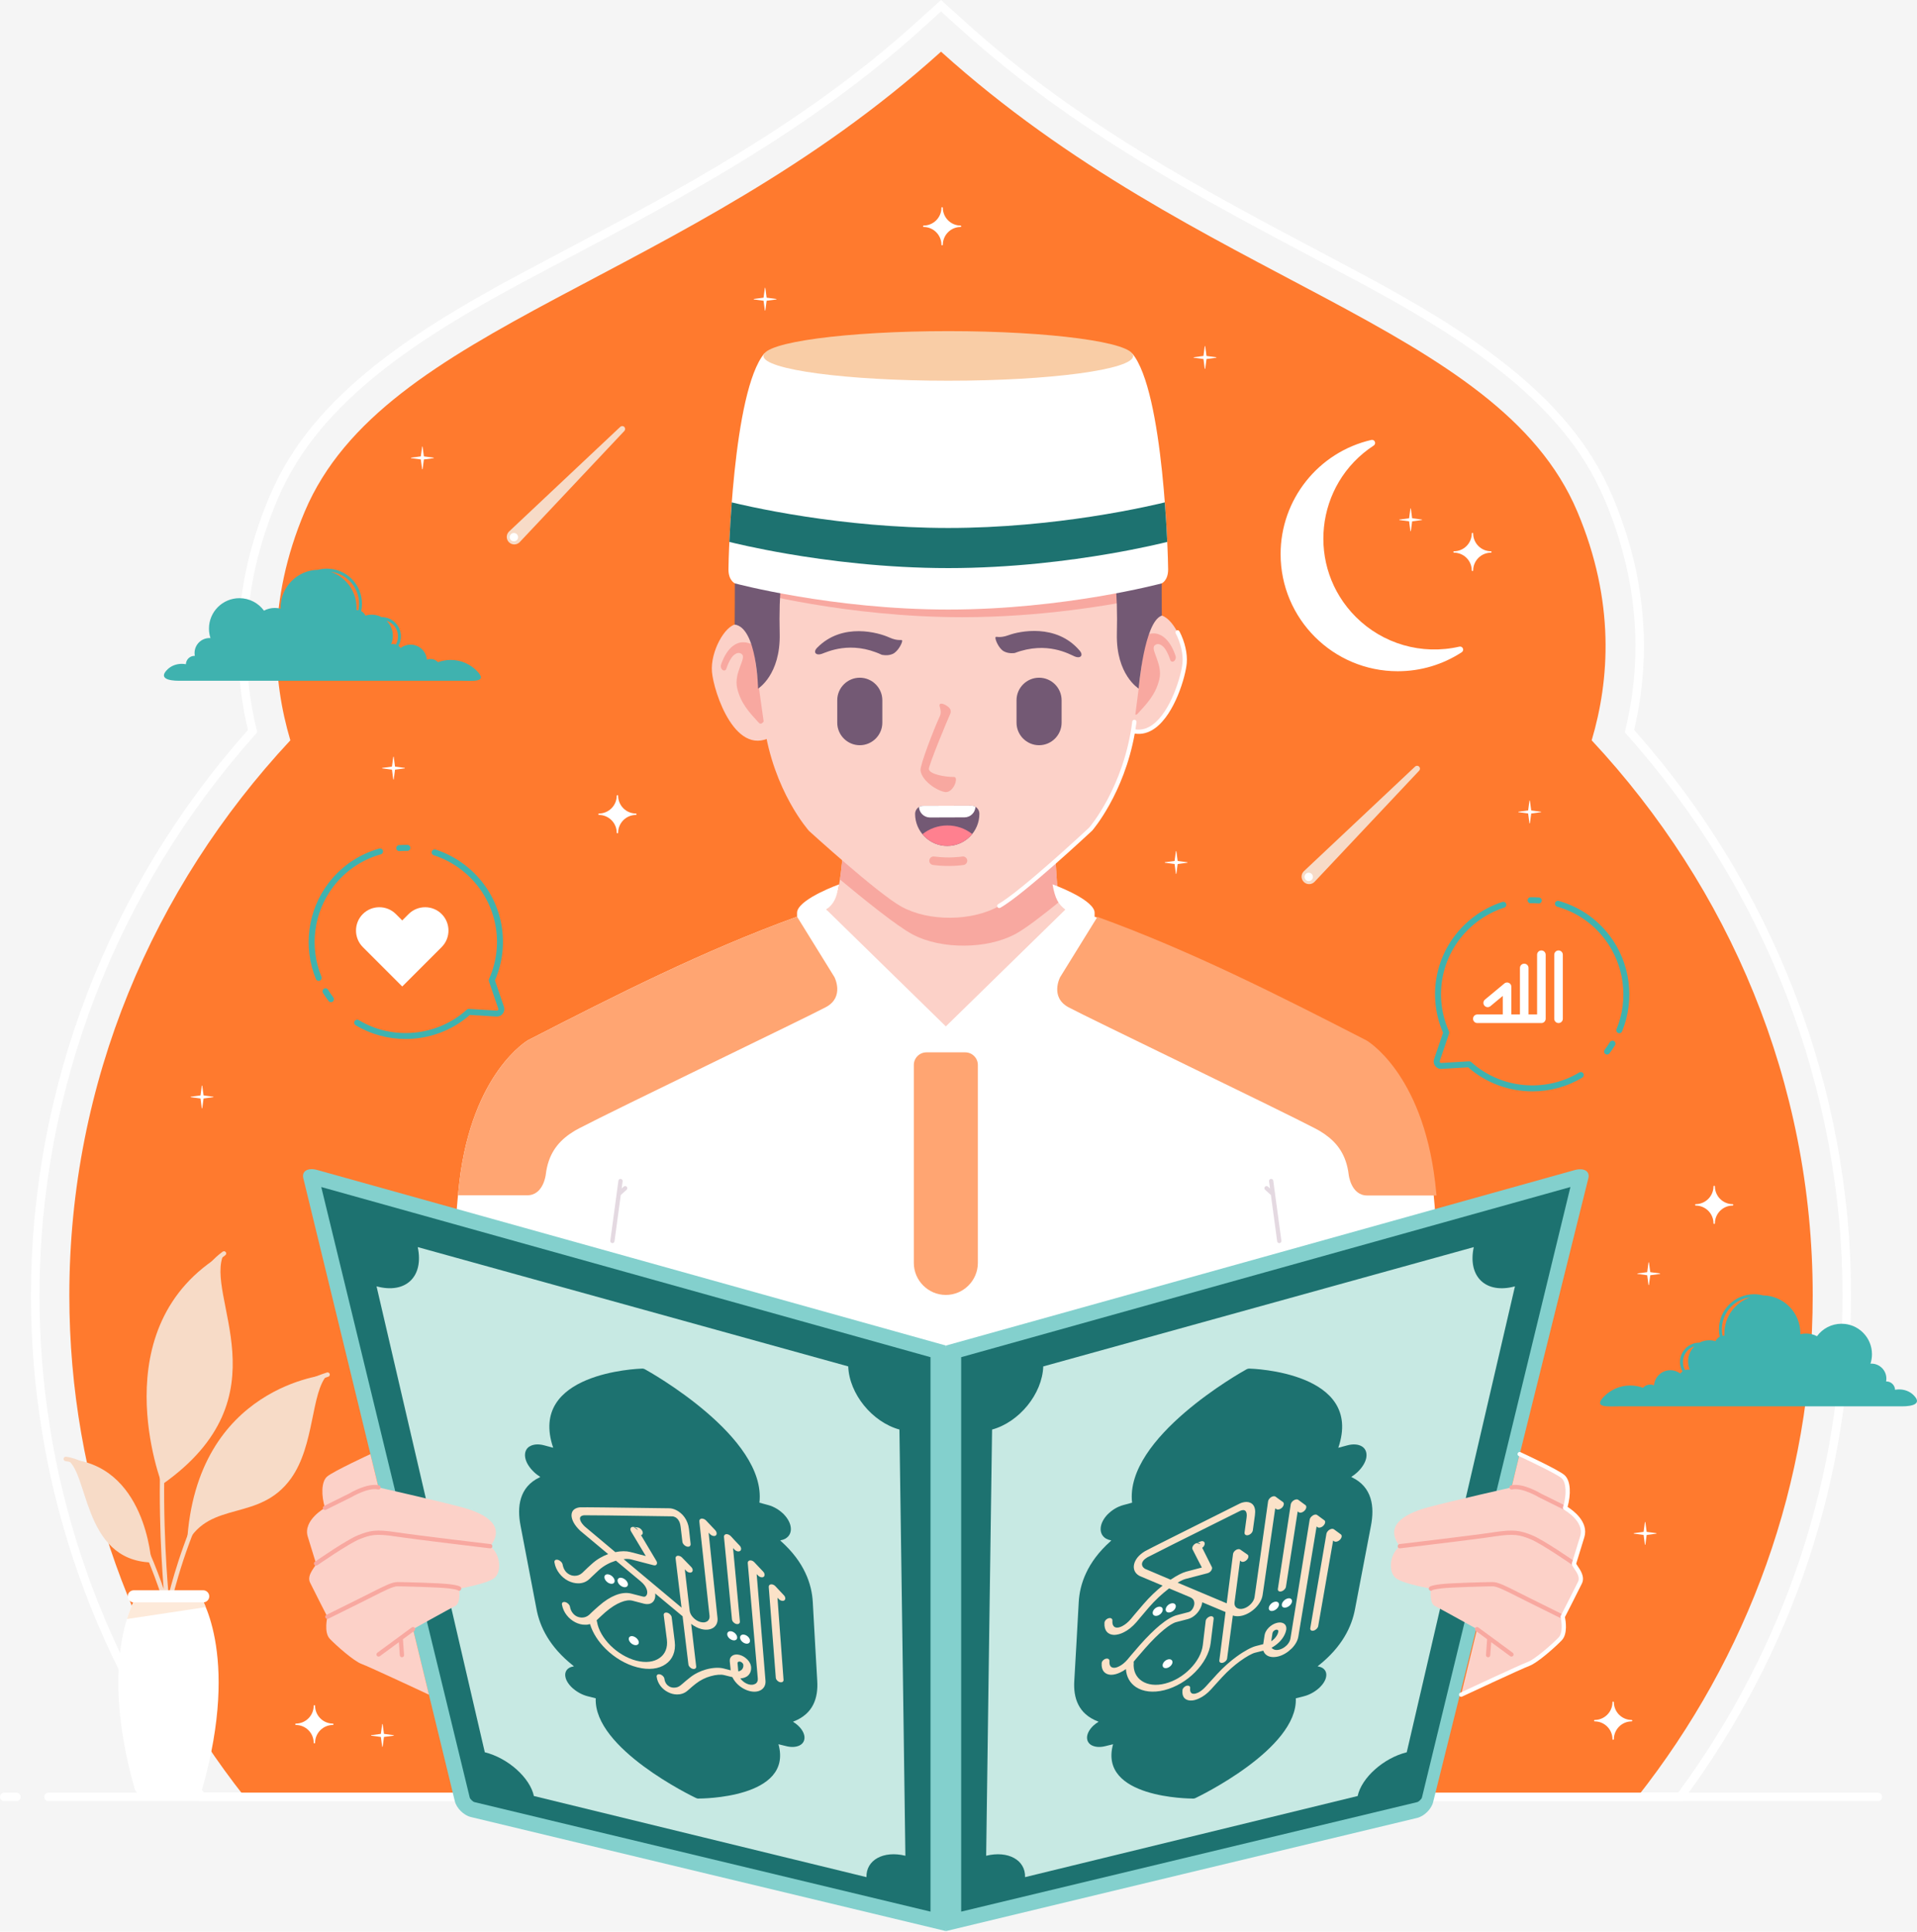 <svg xmlns="http://www.w3.org/2000/svg" width="512" height="516" viewBox="0 0 512 516" fill="none"><rect width="512" height="516" fill="#F5F5F5"></rect><g clip-path="url(#clip0_0_1)"><path d="M54.458 478.868H448.207C476.933 439.856 492.114 393.929 492.114 346.012C492.114 291.027 471.602 237.774 434.35 196.067L433.954 195.623L434.094 195.04C439.035 174.554 437.19 153.866 428.61 133.55C427.158 130.117 425.417 126.756 423.437 123.557C408.494 99.418 378.349 83.471 354.124 70.654L351.955 69.507C319.807 52.481 286.568 34.877 256.668 7.885L251.331 3.066L245.994 7.885C216.097 34.877 182.858 52.481 150.71 69.507L148.546 70.653C124.318 83.469 94.169 99.418 79.228 123.558C77.248 126.756 75.507 130.117 74.055 133.55C65.475 153.864 63.628 174.553 68.571 195.04L68.711 195.623L68.312 196.067C31.063 237.774 10.549 291.027 10.549 346.012C10.549 393.929 25.73 439.856 54.458 478.868ZM449.355 481.145H53.307L52.971 480.683C23.727 441.177 8.273 394.61 8.273 346.012C8.273 290.664 28.851 237.054 66.222 194.994C61.336 174.21 63.266 153.245 71.959 132.665C73.456 129.124 75.25 125.658 77.293 122.359C92.558 97.698 123.012 81.586 147.48 68.639L149.645 67.494C181.666 50.534 214.78 32.997 244.471 6.198L251.331 0L258.194 6.198C287.882 32.997 320.997 50.534 353.021 67.494L355.19 68.641C379.655 81.587 410.107 97.698 425.372 122.359C427.414 125.657 429.209 129.124 430.704 132.665C439.399 153.249 441.329 174.214 436.443 194.994C473.816 237.054 494.39 290.664 494.39 346.012C494.39 394.61 478.935 441.177 449.694 480.683L449.355 481.145Z" fill="white"></path><path fill-rule="evenodd" clip-rule="evenodd" d="M425.112 197.762C429.889 181.676 431.418 160.676 421.27 136.651C400.098 86.524 320.003 75.794 251.331 13.8C182.662 75.794 102.566 86.524 81.392 136.651C71.245 160.676 72.773 181.676 77.548 197.762C40.831 237.144 18.518 289.085 18.518 346.012C18.518 396.316 35.95 442.718 65.339 480.006H437.326C466.714 442.718 484.147 396.316 484.147 346.012C484.147 289.085 461.831 237.144 425.112 197.762Z" fill="#FF7A2E"></path><path d="M4.383 481.145H1.138C0.51 481.145 0 480.636 0 480.006C0 479.379 0.51 478.868 1.138 478.868H4.383C5.013 478.868 5.521 479.379 5.521 480.006C5.521 480.636 5.013 481.145 4.383 481.145ZM501.524 481.145H12.954C12.326 481.145 11.816 480.636 11.816 480.006C11.816 479.379 12.326 478.868 12.954 478.868H501.524C502.154 478.868 502.665 479.379 502.665 480.006C502.665 480.636 502.154 481.145 501.524 481.145Z" fill="white"></path><path fill-rule="evenodd" clip-rule="evenodd" d="M17.566 389.726C23.808 392.506 21.732 416.77 40.431 417.386C40.431 417.386 39.046 390.763 17.566 389.726Z" fill="#F7DBC7"></path><path fill-rule="evenodd" clip-rule="evenodd" d="M59.823 334.834C54.225 346.158 76.858 373.009 43.278 396.568C43.278 396.568 26.776 354.242 59.823 334.834Z" fill="#F7DBC7"></path><path fill-rule="evenodd" clip-rule="evenodd" d="M49.943 412.223C56.2 400.664 69.27 406.617 77.67 395.009C84.156 386.044 82.966 371.855 87.501 367.194C87.501 367.194 52.355 369.989 49.943 412.223Z" fill="#F7DBC7"></path><path fill-rule="evenodd" clip-rule="evenodd" d="M45.027 426.1C43.69 410.693 39.825 350.07 60.173 335.311C60.437 335.118 60.495 334.75 60.303 334.487C60.113 334.223 59.743 334.165 59.48 334.355C39.368 348.943 42.273 406.484 43.708 424.437C40.102 413.935 30.756 390.917 17.646 389.14C17.322 389.099 17.023 389.323 16.985 389.646C16.94 389.969 17.166 390.265 17.49 390.309C33.719 392.505 44.185 429.811 44.215 429.918C44.306 430.233 44.63 430.416 44.944 430.327C45.175 430.261 45.336 430.064 45.366 429.839C45.676 428.335 56.132 377.769 87.677 367.762C87.989 367.66 88.16 367.329 88.062 367.018C87.963 366.707 87.632 366.534 87.32 366.635C59.776 375.375 48.04 414.124 45.027 426.1Z" fill="#F7DBC7"></path><path fill-rule="evenodd" clip-rule="evenodd" d="M35.945 477.759C36.8 480.006 38.272 480.006 38.272 480.006H51.722C51.722 480.006 53.197 480.006 54.051 477.759C64.407 441.206 52.996 425.488 52.996 425.488H37.003C37.003 425.488 25.592 441.206 35.945 477.759Z" fill="white"></path><path fill-rule="evenodd" clip-rule="evenodd" d="M54.956 429.312C53.89 426.726 52.996 425.488 52.996 425.488H37.003C37.003 425.488 35.375 427.733 33.905 432.496L54.956 429.312Z" fill="#FDEADA"></path><path fill-rule="evenodd" clip-rule="evenodd" d="M54.27 424.81H35.729C34.837 424.81 34.108 425.539 34.108 426.43C34.108 427.32 34.837 428.047 35.729 428.047H54.27C55.16 428.047 55.888 427.32 55.888 426.43C55.888 425.539 55.16 424.81 54.27 424.81Z" fill="white"></path><path fill-rule="evenodd" clip-rule="evenodd" d="M362.127 164.81C348.812 151.494 351.141 129.308 366.899 119.013C367.687 118.463 367.123 117.326 366.264 117.521C352.086 120.789 342.029 133.461 342.029 148.016C342.029 165.297 356.036 179.307 373.322 179.307C376.366 179.307 379.369 178.869 382.246 178.013C385.116 177.159 387.865 175.891 390.414 174.227C391.197 173.677 390.637 172.539 389.778 172.736C379.691 175.06 369.292 171.976 362.127 164.81Z" fill="white"></path><path fill-rule="evenodd" clip-rule="evenodd" d="M450.051 365.991C450.315 365.901 450.596 365.852 450.888 365.852C451.036 365.852 451.174 365.867 451.313 365.887C451.021 365.205 450.86 364.455 450.86 363.666C450.86 362.095 451.503 360.674 452.539 359.649C451.86 359.864 451.255 360.24 450.765 360.729C449.974 361.522 449.481 362.616 449.481 363.826C449.481 364.613 449.689 365.352 450.051 365.991ZM460.062 356.83C460.206 356.806 460.349 356.793 460.497 356.793L460.57 356.796C460.557 356.591 460.552 356.388 460.552 356.181C460.552 351.719 463.436 347.928 467.438 346.568C465.48 346.802 463.724 347.698 462.4 349.022C460.847 350.575 459.885 352.722 459.885 355.094C459.885 355.689 459.948 356.269 460.062 356.83ZM435.402 370.111C436.602 370.111 437.751 370.326 438.813 370.72C439.293 370.192 439.987 369.86 440.759 369.86C441.115 369.86 441.457 369.931 441.769 370.062C441.94 367.803 443.826 366.023 446.13 366.023C447.131 366.023 448.051 366.359 448.787 366.923C448.951 366.703 449.144 366.507 449.362 366.349C448.946 365.603 448.704 364.741 448.704 363.826C448.704 362.403 449.283 361.114 450.214 360.178C451.147 359.245 452.439 358.668 453.861 358.668H453.879C454.665 358.255 455.558 358.021 456.507 358.021C457.087 358.021 457.648 358.109 458.176 358.272C458.414 357.758 458.819 357.34 459.318 357.08C459.181 356.439 459.11 355.774 459.11 355.094C459.11 352.507 460.159 350.166 461.852 348.471C463.546 346.777 465.885 345.729 468.472 345.729C469.295 345.729 470.094 345.836 470.853 346.034C476.387 346.115 480.848 350.628 480.848 356.181V356.415C481.338 356.291 481.847 356.226 482.378 356.226C483.426 356.226 484.418 356.484 485.285 356.944C486.762 354.926 489.15 353.615 491.845 353.615C496.332 353.615 499.971 357.256 499.971 361.745C499.971 362.627 499.833 363.476 499.572 364.272L499.818 364.266C502.03 364.266 503.821 366.056 503.821 368.269C503.821 368.527 503.794 368.781 503.749 369.028L503.833 369.025C505.083 369.025 506.095 370.017 506.14 371.256C506.485 371.192 506.844 371.156 507.208 371.156C508.653 371.156 510 371.659 510.973 372.578C513.573 375.038 510.736 375.677 508 375.677H504.434H501.632H444.236H439.755H432.396C429.546 375.677 425.472 376.144 428.301 373.16C430.083 371.282 432.607 370.111 435.402 370.111Z" fill="#3FB2AF"></path><path fill-rule="evenodd" clip-rule="evenodd" d="M105.73 172.167C105.469 172.077 105.187 172.028 104.894 172.028C104.75 172.028 104.61 172.04 104.471 172.063C104.763 171.382 104.924 170.632 104.924 169.842C104.924 168.271 104.283 166.848 103.245 165.826C103.921 166.04 104.529 166.413 105.021 166.904C105.81 167.698 106.303 168.792 106.303 170.001C106.303 170.791 106.094 171.528 105.73 172.167ZM95.722 163.008C95.58 162.982 95.432 162.97 95.289 162.97L95.211 162.973C95.224 162.767 95.229 162.564 95.229 162.357C95.229 157.893 92.352 154.104 88.345 152.744C90.304 152.98 92.057 153.874 93.384 155.198C94.937 156.752 95.899 158.898 95.899 161.268C95.899 161.864 95.836 162.445 95.722 163.008ZM120.381 176.286C119.182 176.286 118.033 176.502 116.97 176.897C116.49 176.368 115.8 176.036 115.03 176.036C114.669 176.036 114.325 176.108 114.015 176.238C113.845 173.979 111.955 172.2 109.653 172.2C108.652 172.2 107.731 172.535 106.994 173.1C106.836 172.88 106.64 172.685 106.421 172.525C106.841 171.779 107.08 170.917 107.08 170.001C107.08 168.578 106.502 167.287 105.57 166.356C104.637 165.421 103.345 164.844 101.921 164.844H101.905C101.119 164.431 100.227 164.197 99.279 164.197C98.699 164.197 98.139 164.284 97.608 164.448C97.37 163.937 96.965 163.515 96.463 163.255C96.603 162.615 96.676 161.95 96.676 161.268C96.676 158.685 95.625 156.342 93.932 154.647C92.239 152.953 89.898 151.905 87.312 151.905C86.489 151.905 85.692 152.012 84.931 152.21C79.397 152.293 74.933 156.802 74.933 162.357L74.939 162.592C74.448 162.467 73.936 162.4 73.404 162.4C72.358 162.4 71.368 162.66 70.501 163.12C69.019 161.102 66.633 159.792 63.939 159.792C59.449 159.792 55.813 163.431 55.813 167.92C55.813 168.804 55.953 169.653 56.212 170.448L55.966 170.441C53.755 170.441 51.965 172.233 51.965 174.445C51.965 174.703 51.988 174.957 52.036 175.204L51.95 175.2C50.704 175.2 49.686 176.194 49.646 177.434C49.297 177.368 48.94 177.332 48.575 177.332C47.13 177.332 45.781 177.835 44.809 178.754C42.208 181.214 45.047 181.853 47.781 181.853H51.35H54.149H111.547H116.026H123.387C126.238 181.853 130.312 182.32 127.482 179.338C125.698 177.458 123.176 176.286 120.381 176.286Z" fill="#3FB2AF"></path><path d="M106.612 227.352C106.2 227.352 105.849 227.031 105.82 226.61C105.791 226.171 106.123 225.79 106.561 225.761C107.313 225.707 108.077 225.689 108.821 225.7C109.263 225.707 109.613 226.07 109.608 226.508C109.598 226.95 109.171 227.34 108.799 227.293C108.09 227.287 107.376 227.301 106.67 227.35L106.612 227.352ZM85.118 262.027C84.804 262.027 84.508 261.839 84.38 261.533C80.882 253.029 82.166 243.209 87.738 235.905H87.74C91.172 231.404 95.857 228.214 101.295 226.678C101.728 226.556 102.157 226.806 102.277 227.226C102.398 227.651 102.152 228.092 101.73 228.211C96.626 229.652 92.228 232.647 89.009 236.868L89.007 236.871C83.776 243.726 82.568 252.942 85.856 260.926C86.024 261.334 85.83 261.8 85.421 261.967L85.118 262.027ZM88.39 267.714C88.147 267.714 87.91 267.606 87.757 267.4C87.217 266.693 86.713 265.961 86.26 265.223C86.033 264.848 86.149 264.356 86.523 264.128C86.89 263.899 87.385 264.014 87.62 264.391C88.044 265.082 88.514 265.769 89.022 266.434C89.288 266.784 89.223 267.283 88.87 267.551C88.73 267.661 88.559 267.714 88.39 267.714ZM108.324 277.548C103.715 277.548 99.089 276.339 94.989 273.866C94.612 273.638 94.493 273.149 94.718 272.771C94.95 272.394 95.437 272.277 95.812 272.5C104.916 277.994 116.782 276.849 124.671 269.721C124.829 269.579 125.048 269.505 125.251 269.517L132.687 269.963C132.842 269.97 132.934 269.922 133.021 269.809C133.106 269.698 133.127 269.582 133.079 269.449L130.586 262.115C130.522 261.923 130.533 261.717 130.614 261.533C135.228 251.189 132.149 239.157 123.129 232.278C120.922 230.593 118.471 229.308 115.845 228.462C115.425 228.325 115.196 227.877 115.332 227.459C115.462 227.038 115.913 226.811 116.332 226.945C119.132 227.848 121.742 229.217 124.094 231.012C133.625 238.277 136.926 250.936 132.194 261.895L134.59 268.935C134.803 269.568 134.695 270.241 134.287 270.775C133.878 271.31 133.248 271.586 132.594 271.552L125.484 271.126C120.672 275.366 114.51 277.548 108.324 277.548Z" fill="#3FB2AF"></path><path fill-rule="evenodd" clip-rule="evenodd" d="M96.903 244.17C99.332 241.743 103.3 241.743 105.725 244.17L107.431 245.876L109.137 244.17C111.568 241.743 115.536 241.743 117.961 244.17C120.386 246.597 120.386 250.566 117.961 252.992L116.255 254.699L107.431 263.522L98.609 254.699L96.903 252.992C94.477 250.566 94.477 246.597 96.903 244.17Z" fill="white"></path><path d="M410.998 241.339L410.937 241.337C410.233 241.287 409.524 241.27 408.815 241.279C408.372 241.323 408.011 240.935 408.005 240.495C407.995 240.059 408.346 239.694 408.786 239.687C409.532 239.672 410.299 239.694 411.05 239.748C411.49 239.779 411.821 240.161 411.789 240.598C411.757 241.018 411.409 241.339 410.998 241.339ZM432.488 276.013L432.186 275.953C431.779 275.785 431.586 275.319 431.752 274.912C435.038 266.932 433.833 257.717 428.608 250.861L428.603 250.858C425.383 246.631 420.983 243.637 415.883 242.198C415.46 242.078 415.214 241.638 415.332 241.215C415.453 240.794 415.887 240.544 416.315 240.665C421.75 242.199 426.437 245.388 429.87 249.888V249.89C435.441 257.197 436.728 267.016 433.227 275.519C433.098 275.826 432.802 276.013 432.488 276.013ZM429.222 281.7C429.053 281.7 428.882 281.647 428.739 281.535C428.389 281.269 428.322 280.77 428.588 280.421C429.085 279.767 429.56 279.079 429.992 278.375C430.224 278.001 430.711 277.885 431.086 278.115C431.463 278.346 431.579 278.837 431.347 279.212C430.888 279.959 430.385 280.691 429.855 281.387C429.699 281.592 429.46 281.7 429.222 281.7ZM409.286 291.535C403.096 291.535 396.94 289.352 392.123 285.113L385.018 285.539C384.364 285.587 383.731 285.296 383.325 284.763C382.917 284.232 382.807 283.562 383.024 282.923L385.415 275.88C380.683 264.922 383.989 252.264 393.515 244.997C395.867 243.204 398.477 241.835 401.277 240.932C401.694 240.798 402.144 241.029 402.279 241.445C402.413 241.864 402.184 242.313 401.767 242.449C399.139 243.295 396.689 244.578 394.48 246.263C385.46 253.144 382.382 265.173 386.995 275.519C387.079 275.703 387.089 275.911 387.024 276.099L384.53 283.436C384.483 283.569 384.503 283.684 384.588 283.796C384.677 283.91 384.782 283.957 384.92 283.949L392.358 283.502C392.574 283.497 392.781 283.564 392.94 283.707C400.827 290.834 412.691 291.98 421.795 286.488C422.169 286.261 422.66 286.379 422.891 286.759C423.118 287.136 422.994 287.624 422.62 287.851C418.521 290.324 413.895 291.535 409.286 291.535Z" fill="#3FB2AF"></path><path fill-rule="evenodd" clip-rule="evenodd" d="M415.114 255.04C415.114 254.405 415.626 253.893 416.26 253.893C416.893 253.893 417.405 254.405 417.405 255.04V272.143C417.405 272.776 416.893 273.29 416.26 273.29C415.626 273.29 415.114 272.776 415.114 272.143V255.04ZM412.827 272.143C412.827 272.776 412.311 273.29 411.678 273.29H407.096H402.516H394.57C393.937 273.29 393.425 272.776 393.425 272.143C393.425 271.51 393.937 270.996 394.57 270.996H401.367V266.036L398.068 268.78C397.583 269.182 396.861 269.118 396.46 268.633C396.055 268.148 396.12 267.427 396.605 267.025L401.704 262.788C401.915 262.581 402.2 262.453 402.516 262.453C403.149 262.453 403.662 262.965 403.662 263.6V270.996H405.951V258.573C405.951 257.938 406.463 257.426 407.096 257.426C407.731 257.426 408.243 257.938 408.243 258.573V270.996H410.532V255.04C410.532 254.405 411.043 253.893 411.678 253.893C412.311 253.893 412.827 254.405 412.827 255.04V272.143Z" fill="white"></path><path fill-rule="evenodd" clip-rule="evenodd" d="M135.937 144.848C135.149 144.063 135.149 142.791 135.937 142.007L136.022 141.924L165.664 114.024C165.968 113.74 166.443 113.745 166.74 114.041C167.036 114.338 167.044 114.813 166.758 115.115L138.859 144.759L138.776 144.848C137.991 145.63 136.718 145.63 135.937 144.848Z" fill="#F7DBC7"></path><path fill-rule="evenodd" clip-rule="evenodd" d="M137.25 144.615C137.868 144.615 138.368 144.114 138.368 143.499C138.368 142.881 137.868 142.378 137.25 142.378C136.633 142.378 136.13 142.881 136.13 143.499C136.13 144.114 136.633 144.615 137.25 144.615Z" fill="white"></path><path fill-rule="evenodd" clip-rule="evenodd" d="M348.221 235.593C347.436 234.81 347.436 233.537 348.221 232.754L348.306 232.67L377.952 204.771C378.255 204.486 378.731 204.491 379.027 204.789C379.324 205.083 379.331 205.558 379.045 205.862V205.863L351.146 235.507L351.063 235.593C350.279 236.377 349.005 236.377 348.221 235.593Z" fill="#F7DBC7"></path><path fill-rule="evenodd" clip-rule="evenodd" d="M349.538 235.363C350.154 235.363 350.656 234.861 350.656 234.244C350.656 233.629 350.154 233.126 349.538 233.126C348.923 233.126 348.417 233.629 348.417 234.244C348.417 234.861 348.923 235.363 349.538 235.363Z" fill="white"></path><path fill-rule="evenodd" clip-rule="evenodd" d="M364.216 277.872C364.216 277.872 379.072 286.41 382.545 315.719C386.014 345.029 387.755 454.702 383.897 463.572C382.073 467.775 379.982 473.104 375.916 480.006H293.047L308.117 462.993L314.479 443.653C314.479 443.653 317.949 442.263 319.251 442.89C320.553 443.518 330.916 449.35 330.916 449.35C330.916 449.35 332.513 445.429 336.764 446.231C336.764 446.231 337.667 288.245 364.216 277.872Z" fill="white"></path><path fill-rule="evenodd" clip-rule="evenodd" d="M220.797 242.907V245.499C220.797 263.208 235.286 277.699 252.995 277.699H252.997C270.707 277.699 285.195 263.208 285.195 245.499V243.067C285.195 243.067 282.663 241.662 282.361 236.62C282.062 231.575 281.309 221.186 281.309 221.186L228.915 220.434L225.68 221.186C225.68 221.186 224.85 233.078 223.948 237.144C223.146 240.732 221.233 242.532 220.797 242.907Z" fill="#FCD1C8"></path><path fill-rule="evenodd" clip-rule="evenodd" d="M283.268 240.61C282.833 239.648 282.466 238.348 282.361 236.62C282.062 231.575 281.309 221.186 281.309 221.186L228.915 220.434L225.68 221.186C225.68 221.186 225.073 229.86 224.332 234.924C230.561 240.126 239.618 247.45 243.764 249.624C247.72 251.703 252.668 252.65 257.543 252.609C262.418 252.591 267.356 251.582 271.284 249.456C273.943 248.018 278.625 244.408 283.268 240.61Z" fill="#F8A8A0"></path><path fill-rule="evenodd" clip-rule="evenodd" d="M212.885 244.878C188.099 253.851 164.46 265.823 141.018 277.872C141.018 277.872 160.518 300.884 155.037 354.444L169.501 432.002C169.501 432.002 161.669 437.82 167.713 446.328L163.199 480.006H252.62H342.044L337.528 446.328C343.571 437.82 335.74 432.002 335.74 432.002L350.201 354.444C344.718 300.884 364.215 277.872 364.215 277.872C340.778 265.823 317.137 253.851 292.353 244.878C292.385 244.102 292.363 243.551 292.269 243.275C291.124 239.823 281.112 236.233 281.112 236.233C281.801 240.1 282.677 241.559 284.533 242.979L252.62 274.181L220.708 242.979C222.563 241.559 223.437 240.1 224.125 236.233C224.125 236.233 214.111 239.823 212.969 243.275C212.875 243.551 212.853 244.102 212.885 244.878Z" fill="white"></path><path fill-rule="evenodd" clip-rule="evenodd" d="M204.503 171.602C204.503 171.602 199.868 166.412 196.73 166.727C193.588 167.043 189.704 174.118 190.15 179.463C190.601 184.807 196.578 203.358 206.895 196.284C217.21 189.209 204.503 171.602 204.503 171.602Z" fill="#FCD1C8"></path><path fill-rule="evenodd" clip-rule="evenodd" d="M208.45 177.585C208.809 177.949 208.915 178.577 208.684 178.984C208.477 179.349 208.071 179.412 207.728 179.158C207.728 179.158 204.97 195.615 202.645 193.052C200.319 190.493 197.878 188.029 196.895 183.859C195.911 179.69 199.433 175.852 198.155 174.764C196.936 173.729 195.637 175.356 195.518 175.509L195.513 175.516L195.51 175.519L195.508 175.52C194.485 176.936 194.015 178.595 194.01 178.602C193.87 179.082 193.43 179.258 193.026 178.994C192.626 178.732 192.415 178.128 192.555 177.648C192.563 177.632 194.337 171.381 198.697 171.578C202.864 171.766 208.437 177.569 208.45 177.585Z" fill="#F8A8A0"></path><path fill-rule="evenodd" clip-rule="evenodd" d="M302.075 169.196C302.075 169.196 306.73 164.031 309.87 164.359C313.005 164.689 316.865 171.78 316.394 177.125C315.924 182.467 309.865 200.991 299.577 193.868C289.292 186.746 302.075 169.196 302.075 169.196Z" fill="#FCD1C8"></path><path fill-rule="evenodd" clip-rule="evenodd" d="M298.103 175.161C297.74 175.527 297.632 176.153 297.861 176.56C298.067 176.927 298.475 176.991 298.816 176.739C298.816 176.739 301.507 193.209 303.843 190.656C306.177 188.107 308.629 185.654 309.63 181.489C310.635 177.324 307.126 173.471 308.41 172.391C309.63 171.359 310.92 172.992 311.041 173.148L311.047 173.154L311.052 173.157V173.158C312.069 174.577 312.531 176.238 312.534 176.246C312.675 176.726 313.115 176.905 313.519 176.644C313.921 176.382 314.136 175.78 313.994 175.3C313.989 175.282 312.243 169.024 307.883 169.199C303.711 169.369 298.117 175.145 298.103 175.161Z" fill="#F8A8A0"></path><path fill-rule="evenodd" clip-rule="evenodd" d="M252.957 96.553C188.296 97.961 198.115 150.836 204.07 193.478C206.576 211.428 216.084 221.974 216.084 221.974C216.084 221.974 234.407 238.684 240.722 242.172C244.486 244.25 249.19 245.198 253.829 245.158C258.466 245.139 263.154 244.129 266.894 242.002C273.169 238.433 291.295 221.489 291.295 221.489C291.295 221.489 300.679 210.819 302.975 192.838C308.428 150.121 317.63 97.126 252.957 96.553Z" fill="#FCD1C8"></path><path fill-rule="evenodd" clip-rule="evenodd" d="M238.997 97.82C204.269 103.774 198.439 129.443 199.944 157.847L200.024 157.888C200.024 157.888 226.049 164.873 257.008 164.873C277.979 164.873 296.682 161.67 306.572 159.601C308.146 130.893 302.973 104.546 269.367 98.066L257.008 98.605L238.997 97.82Z" fill="#F8A8A0"></path><path fill-rule="evenodd" clip-rule="evenodd" d="M141.02 277.872C141.02 277.872 126.163 286.41 122.693 315.719C119.219 345.029 117.484 454.702 121.341 463.572C123.171 467.775 125.256 473.104 129.325 480.006H212.192L197.121 462.993L190.762 443.653C190.762 443.653 187.289 442.263 185.987 442.89C184.685 443.518 174.321 449.35 174.321 449.35C174.321 449.35 172.723 445.429 168.474 446.231C168.474 446.231 167.571 288.245 141.02 277.872Z" fill="white"></path><path fill-rule="evenodd" clip-rule="evenodd" d="M222.345 131.598C211.261 139.784 207.741 146.917 208.244 169.303C208.493 180.276 202.469 183.952 202.469 183.952C202.469 183.952 202.202 167.654 196.219 166.834C196.559 138.502 193.938 114.983 220.447 100.544C231.481 94.533 242.377 91.529 253.271 91.529C264.171 91.529 275.066 94.533 286.097 100.544C312.61 114.981 309.963 136.114 310.303 164.445C305.573 166.057 304.126 183.939 304.126 183.939C304.126 183.939 298.053 180.276 298.299 169.303C298.803 146.917 295.283 139.784 284.203 131.598C275.461 125.141 264.366 121.976 253.271 122.005C242.185 121.976 231.085 125.141 222.345 131.598Z" fill="#735974"></path><path fill-rule="evenodd" clip-rule="evenodd" d="M257.398 231.055C258.015 230.946 258.428 230.352 258.318 229.731C258.207 229.113 257.614 228.7 256.992 228.81C256.986 228.811 253.706 229.357 249.489 228.801C248.866 228.72 248.293 229.161 248.21 229.787C248.13 230.411 248.571 230.985 249.195 231.063C253.741 231.664 257.385 231.057 257.398 231.055Z" fill="#F8A8A0"></path><path fill-rule="evenodd" clip-rule="evenodd" d="M229.635 181.036C226.323 181.036 223.616 183.745 223.616 187.056V193.049C223.616 196.363 226.323 199.07 229.635 199.07C232.944 199.07 235.655 196.363 235.655 193.049V187.056C235.655 183.745 232.944 181.036 229.635 181.036Z" fill="#735974"></path><path fill-rule="evenodd" clip-rule="evenodd" d="M277.517 181.036C280.829 181.036 283.537 183.745 283.537 187.056V193.049C283.537 196.363 280.829 199.07 277.517 199.07C274.209 199.07 271.5 196.363 271.5 193.049V187.056C271.5 183.745 274.209 181.036 277.517 181.036Z" fill="#735974"></path><path fill-rule="evenodd" clip-rule="evenodd" d="M235.49 174.904C235.49 174.904 237.02 175.313 238.435 174.679C239.852 174.045 241.023 171.7 240.956 171.16C240.885 170.619 240.116 171.478 237.429 170.254C234.786 169.048 225.005 166.129 218.235 173.047C217.069 174.24 217.949 175.172 219.419 174.684C220.887 174.195 227.141 171.025 235.49 174.904Z" fill="#735974"></path><path fill-rule="evenodd" clip-rule="evenodd" d="M271.042 174.432C271.042 174.432 269.489 174.728 268.12 173.99C266.755 173.255 265.758 170.833 265.866 170.298C265.974 169.763 266.678 170.676 269.45 169.651C272.173 168.642 282.14 166.444 288.385 173.837C289.463 175.114 288.512 175.977 287.088 175.384C285.661 174.791 279.655 171.173 271.042 174.432Z" fill="#735974"></path><path fill-rule="evenodd" clip-rule="evenodd" d="M253.879 189.686C253.949 190.028 253.93 190.403 253.804 190.676C252.916 192.603 248.035 204.391 248.085 205.462C248.248 206.834 252.51 207.588 254.791 207.55C256.201 207.524 254.595 212.056 252.283 211.56C249.818 211.038 246.152 208.398 245.85 205.772C245.705 204.507 249.206 195.232 251.004 191.338C251.469 190.34 251.157 189.359 250.977 188.717C250.5 187.042 253.651 188.562 253.879 189.686Z" fill="#F8A8A0"></path><path fill-rule="evenodd" clip-rule="evenodd" d="M253.021 225.976C248.283 225.992 244.423 222.16 244.408 217.42C244.405 216.237 245.362 215.27 246.549 215.266L259.425 215.222C260.607 215.217 261.577 216.179 261.579 217.362C261.592 222.103 257.764 225.962 253.021 225.976Z" fill="#735974"></path><path fill-rule="evenodd" clip-rule="evenodd" d="M246.358 222.839C248.183 221.384 250.49 220.513 253.005 220.504C255.52 220.496 257.833 221.353 259.665 222.793C258.096 224.728 255.703 225.967 253.021 225.977C250.339 225.985 247.941 224.764 246.358 222.839Z" fill="#FF808F"></path><path fill-rule="evenodd" clip-rule="evenodd" d="M260.531 215.524C260.466 217.081 259.182 218.337 257.609 218.342L248.386 218.373C246.813 218.378 245.516 217.133 245.446 215.575C245.768 215.38 246.145 215.266 246.549 215.266L259.425 215.222C259.828 215.221 260.204 215.333 260.531 215.524Z" fill="white"></path><path fill-rule="evenodd" clip-rule="evenodd" d="M302.407 94.418C310.838 104.537 311.99 149.102 311.99 152.113C311.99 155.125 310.255 155.842 310.255 155.842C310.255 155.842 284.23 162.828 253.271 162.828C222.314 162.828 196.293 155.842 196.293 155.842C196.293 155.842 194.561 155.125 194.561 152.113C194.561 149.102 195.707 104.537 204.137 94.418L253.271 96.557L302.407 94.418Z" fill="white"></path><path fill-rule="evenodd" clip-rule="evenodd" d="M253.271 101.705C280.468 101.705 302.651 98.73 302.651 95.082C302.651 91.432 280.468 88.456 253.271 88.456C226.076 88.456 203.897 91.432 203.897 95.082C203.897 98.73 226.076 101.705 253.271 101.705Z" fill="#F9CDA6"></path><path fill-rule="evenodd" clip-rule="evenodd" d="M154.673 301.416C163.933 296.548 215.914 271.564 220.628 269.009C225.626 266.299 222.857 261.001 222.857 261.001L212.885 244.878C188.099 253.851 164.46 265.823 141.02 277.872C141.02 277.872 126.163 286.41 122.693 315.719C122.565 316.803 122.439 318 122.314 319.297H140.831C145.166 319.297 145.767 313.755 145.767 313.755C146.407 308.44 148.83 305.281 152.12 302.956C152.556 302.648 153.009 302.354 153.479 302.07C153.705 301.934 154.11 301.712 154.673 301.416Z" fill="#FFA572"></path><path fill-rule="evenodd" clip-rule="evenodd" d="M351.317 301.47C342.052 296.602 290.073 271.617 285.361 269.063C280.363 266.352 283.133 261.052 283.133 261.052L293.102 244.93C317.889 253.905 341.524 265.878 364.967 277.926C364.967 277.926 379.821 286.463 383.294 315.771C383.425 316.857 383.548 318.054 383.671 319.349H365.159C360.821 319.349 360.218 313.809 360.218 313.809C359.582 308.493 357.162 305.335 353.867 303.01C353.428 302.7 352.978 302.407 352.511 302.125C352.282 301.986 351.879 301.768 351.317 301.47Z" fill="#FFA572"></path><path fill-rule="evenodd" clip-rule="evenodd" d="M247.439 281.115H257.797C259.654 281.115 261.169 282.631 261.169 284.486V337.364C261.169 342.066 257.322 345.915 252.62 345.915C247.916 345.915 244.067 342.066 244.067 337.364V284.486C244.067 282.631 245.584 281.115 247.439 281.115Z" fill="#FFA572"></path><path fill-rule="evenodd" clip-rule="evenodd" d="M420.501 312.583C392.527 320.388 364.542 328.221 336.568 336.026C308.599 343.828 280.607 351.634 252.618 359.447L240.998 436.901L252.618 515.86C273.607 510.807 294.589 505.764 315.563 500.721C336.531 495.679 357.526 490.673 378.492 485.625C380.374 485.171 382.297 483.291 382.766 481.391C389.66 453.629 396.59 425.831 403.499 398.071C410.402 370.313 417.312 342.511 424.228 314.73C424.692 312.849 423.017 311.879 420.501 312.583Z" fill="#83D0CD"></path><path fill-rule="evenodd" clip-rule="evenodd" d="M125.761 485.384C146.905 490.467 168.064 495.55 189.206 500.624C210.349 505.697 231.491 510.792 252.618 515.843C252.618 489.803 252.618 463.72 252.618 437.658C252.618 411.597 252.618 385.513 252.618 359.433C224.646 351.618 196.675 343.802 168.7 335.988C140.731 328.175 112.741 320.353 84.752 312.546C82.234 311.845 80.551 312.83 81.008 314.715C87.76 342.454 94.493 370.215 101.24 397.933C107.997 425.693 114.744 453.405 121.484 481.171C121.934 483.026 123.849 484.925 125.761 485.384Z" fill="#83D0CD"></path><path fill-rule="evenodd" clip-rule="evenodd" d="M248.521 510.652C248.521 486.319 248.521 461.99 248.521 437.658C248.521 412.62 248.521 387.581 248.521 362.543C221.548 355.005 194.574 347.47 167.599 339.936C140.333 332.317 113.071 324.699 85.805 317.093C92.284 343.715 98.741 370.341 105.22 396.965C111.973 424.71 118.729 452.453 125.465 480.198C125.578 480.593 126.316 481.305 126.718 481.4C147.865 486.485 169.013 491.565 190.163 496.64C209.616 501.307 229.066 505.991 248.521 510.652Z" fill="#1D7270"></path><path fill-rule="evenodd" clip-rule="evenodd" d="M256.717 510.652C256.717 486.319 256.717 461.99 256.717 437.658C256.717 412.62 256.717 387.581 256.717 362.543C283.69 355.005 310.662 347.47 337.636 339.936C364.903 332.317 392.165 324.699 419.43 317.093C412.955 343.715 406.497 370.341 400.016 396.965C393.264 424.71 386.509 452.453 379.773 480.198C379.66 480.593 378.919 481.305 378.518 481.4C357.371 486.485 336.222 491.565 315.072 496.64C295.62 501.307 276.172 505.991 256.717 510.652Z" fill="#1D7270"></path><path d="M341.675 332.078C341.393 332.078 341.15 331.872 341.109 331.585L339.439 319.225L337.89 317.826C337.654 317.614 337.636 317.255 337.85 317.022C338.058 316.788 338.421 316.772 338.651 316.981L339.202 317.477L338.943 315.567C338.903 315.254 339.118 314.967 339.431 314.926C339.753 314.88 340.029 315.104 340.072 315.414L340.536 318.846L340.541 318.885L342.24 331.435C342.281 331.745 342.062 332.031 341.75 332.074L341.675 332.078Z" fill="#E4D9E1"></path><path d="M163.561 332.078L163.486 332.074C163.173 332.031 162.956 331.745 162.998 331.435L165.166 315.414C165.208 315.102 165.48 314.88 165.807 314.926C166.117 314.967 166.335 315.254 166.295 315.567L166.036 317.479L166.587 316.981C166.817 316.77 167.183 316.787 167.391 317.022C167.602 317.255 167.584 317.614 167.351 317.826L165.799 319.226L164.124 331.585C164.088 331.872 163.842 332.078 163.561 332.078Z" fill="#E4D9E1"></path><path fill-rule="evenodd" clip-rule="evenodd" d="M305.674 135.422C302.01 136.196 297.123 137.133 291.343 138.017C280.924 139.61 267.605 141.037 253.271 141.037C238.945 141.037 225.619 139.61 215.202 138.017C209.389 137.127 204.485 136.187 200.81 135.409C199.499 135.133 198.345 134.877 197.366 134.653C196.622 134.483 195.979 134.331 195.441 134.2C195.139 138.171 194.933 141.808 194.798 144.763C195.249 144.874 195.81 145.012 196.473 145.166C197.393 145.382 198.511 145.634 199.808 145.916C202.494 146.495 205.95 147.189 210.021 147.892C220.997 149.789 236.442 151.756 253.271 151.756C270.108 151.756 285.548 149.789 296.524 147.892C300.585 147.191 304.033 146.499 306.714 145.92C308.046 145.633 309.192 145.373 310.127 145.154C310.767 145.004 311.308 144.871 311.748 144.763C311.613 141.808 311.405 138.171 311.104 134.2C310.612 134.32 310.031 134.456 309.37 134.61C308.333 134.848 307.097 135.122 305.674 135.422Z" fill="#1D7270"></path><path fill-rule="evenodd" clip-rule="evenodd" d="M111.57 333.137C131.186 338.568 150.609 343.964 169.854 349.293C188.924 354.574 207.831 359.821 226.548 365.008C226.819 372.369 232.981 379.891 240.224 381.874C240.548 404.422 240.843 425.361 241.114 444.795C241.362 462.903 241.586 479.866 241.813 495.727C235.934 494.276 231.27 496.891 231.423 501.442C216.876 497.885 202.231 494.317 187.49 490.72C172.633 487.098 157.668 483.435 142.59 479.768C141.567 474.907 135.674 469.612 129.483 468.083C125.484 450.847 121.185 432.372 116.601 412.61C111.663 391.352 106.323 368.411 100.568 343.618C108.316 345.731 113.264 341.082 111.57 333.137Z" fill="#C7E9E3"></path><path fill-rule="evenodd" clip-rule="evenodd" d="M144.295 394.526C143.691 394.14 143.125 393.718 142.623 393.232C141.402 392.071 140.522 390.715 140.279 389.39C140.045 388.066 140.472 387 141.392 386.412L141.406 386.415C142.318 385.829 143.704 385.651 145.327 386.091C146.131 386.305 146.932 386.52 147.749 386.74C140.926 366.691 170.421 365.631 171.439 365.596L171.457 365.583L171.47 365.589L171.486 365.592L171.502 365.598L171.533 365.591L171.562 365.6L171.595 365.607L171.623 365.583L171.641 365.589L171.652 365.594L171.67 365.598L171.686 365.603L171.7 365.605L171.728 365.6L171.76 365.607L171.791 365.617L171.824 365.625L171.854 365.634L171.884 365.641L171.932 365.654L171.964 365.665L171.995 365.672L172.024 365.68L172.058 365.689L172.087 365.698L172.123 365.722L172.137 365.726L172.153 365.73L172.168 365.734L172.201 365.743L172.233 365.783L172.264 365.792L172.298 365.8L172.311 365.806L172.329 365.824L172.343 365.83L172.359 365.833L172.374 365.838L172.394 365.858C173.025 366.196 204.851 383.869 202.829 401.412C203.602 401.622 204.395 401.834 205.181 402.048C206.756 402.469 208.224 403.389 209.337 404.509C210.417 405.622 211.151 406.966 211.219 408.228C211.303 409.444 210.775 410.405 209.847 410.966L209.777 411.021C209.365 411.241 208.898 411.401 208.387 411.487L208.574 411.687C211.74 414.517 213.805 417.398 215.102 420.175C216.404 422.922 216.941 425.556 217.08 427.934C217.278 431.571 217.486 435.176 217.681 438.722C217.884 442.222 218.087 445.677 218.276 449.086C218.401 451.268 218.155 453.459 217.201 455.351C216.255 457.243 214.612 458.826 211.955 459.855L211.793 459.931C212.3 460.239 212.758 460.581 213.177 460.971L213.249 461.048C214.192 461.946 214.8 463.014 214.865 464.016C214.921 465.035 214.416 465.832 213.534 466.268C212.642 466.7 211.395 466.803 210.011 466.453C209.299 466.274 208.598 466.111 207.915 465.937C211.923 480.438 187.073 480.458 186.595 480.445L186.585 480.457L186.572 480.454L186.559 480.452L186.547 480.449L186.535 480.461L186.519 480.457L186.496 480.452L186.472 480.445L186.446 480.454L186.424 480.449L186.411 480.445L186.396 480.443L186.382 480.44L186.361 480.449L186.338 480.443L186.311 480.438L186.285 480.43L186.261 480.423L186.233 480.417L186.198 480.408L186.17 480.401L186.145 480.395L186.119 480.39L186.095 480.384L186.069 480.377L186.045 480.354L186.032 480.351L186.016 480.348L186.007 480.345L185.992 480.342L185.979 480.34L185.955 480.318L185.929 480.31L185.901 480.305L185.876 480.283L185.861 480.279L185.848 480.278L185.839 480.273L185.826 480.27H185.821C184.921 479.839 158.535 467.098 159.11 453.668C158.387 453.487 157.673 453.308 156.974 453.129C155.524 452.762 154.14 452.001 153.062 451.059L153.046 451.056C151.968 450.112 151.19 448.988 151.008 447.919C150.808 446.836 151.227 445.997 152.054 445.524C152.4 445.326 152.825 445.204 153.283 445.127L153.099 444.958C149.908 442.439 147.679 439.83 146.141 437.275C144.596 434.717 143.739 432.199 143.307 429.909C142.616 426.306 141.925 422.656 141.213 418.96C140.49 415.21 139.773 411.402 139.032 407.559C138.547 405.045 138.449 402.48 139.155 400.221C139.864 397.915 141.392 395.938 144.131 394.638L144.295 394.526Z" fill="#1D7270"></path><path fill-rule="evenodd" clip-rule="evenodd" d="M169.215 407.878L170.404 408.737C170.299 408.543 170.144 408.368 169.967 408.226C169.738 408.045 169.469 407.918 169.215 407.878ZM196.991 444.334C196.971 444.152 197.039 444.018 197.174 443.918L197.177 443.933C197.303 443.844 197.474 443.817 197.695 443.874C197.91 443.931 198.112 444.041 198.26 444.214L198.305 444.257C198.439 444.394 198.521 444.566 198.537 444.736C198.6 445.382 198.34 445.9 197.893 446.204L197.843 446.239C197.654 446.339 197.433 446.433 197.187 446.474C197.119 445.765 197.061 445.06 196.991 444.334ZM197.612 433.155C197.659 433.661 197.224 433.954 196.652 433.818C196.069 433.664 195.549 433.123 195.498 432.599C194.807 425.454 194.096 418.126 193.364 410.581C193.309 410.011 193.775 409.698 194.372 409.862C194.693 409.947 195.011 410.167 195.236 410.405C195.996 411.24 196.755 412.057 197.538 412.861C198.009 413.346 198.067 414.01 197.699 414.283C197.3 414.582 196.604 414.415 196.151 413.918C196.026 413.778 195.9 413.656 195.787 413.538C196.41 420.224 197.018 426.759 197.612 433.155ZM201.753 441.007C201.796 441.468 201.83 441.912 201.872 442.342C202.039 444.396 202.218 446.407 202.397 448.414C202.447 448.997 202.223 449.48 201.823 449.769L201.77 449.77C201.348 450.052 200.736 450.146 200.029 449.966C199.323 449.783 198.661 449.377 198.162 448.855C198.001 448.71 197.865 448.524 197.74 448.341C198.373 448.328 198.943 448.157 199.406 447.87L199.471 447.842C200.258 447.312 200.696 446.419 200.607 445.287L200.602 445.27V445.254V445.24C200.53 444.591 200.203 443.95 199.684 443.396L199.607 443.318C199.044 442.738 198.315 442.279 197.534 442.074C196.734 441.868 196.061 441.961 195.584 442.289C195.109 442.604 194.843 443.12 194.912 443.796C194.993 444.6 195.07 445.4 195.152 446.188C194.513 446.024 193.888 445.861 193.245 445.696C192.116 445.405 190.356 445.447 188.502 445.98C187.062 446.393 185.529 447.1 184.183 448.201C183.446 448.779 182.913 449.23 182.483 449.616C182.198 449.845 181.951 450.07 181.79 450.194C181.26 450.647 180.637 450.833 180.013 450.828C179.599 450.828 179.184 450.739 178.837 450.559C178.505 450.381 178.212 450.142 177.993 449.844C177.706 449.468 177.516 448.997 177.45 448.418C177.384 447.95 176.875 447.426 176.295 447.279C175.714 447.132 175.312 447.422 175.38 447.908C175.51 448.847 175.884 449.668 176.41 450.375C176.957 451.089 177.671 451.663 178.443 452.04C179.192 452.429 180.005 452.637 180.795 452.641C181.752 452.66 182.712 452.373 183.477 451.756C183.735 451.536 183.946 451.348 184.183 451.152C184.647 450.73 185.205 450.253 185.848 449.755C187.08 448.791 188.46 448.135 189.759 447.776C191.276 447.326 192.634 447.267 193.417 447.473C194.152 447.658 194.883 447.847 195.606 448.018C195.903 448.636 196.32 449.221 196.82 449.742C197.733 450.68 198.921 451.407 200.193 451.734C201.448 452.056 202.56 451.908 203.333 451.399L203.396 451.355C204.121 450.855 204.543 450.018 204.45 448.945C204.281 446.94 204.126 444.919 203.952 442.882C203.913 442.439 203.879 442.01 203.839 441.549C203.27 434.722 202.69 427.694 202.092 420.482C202.2 420.6 202.308 420.718 202.434 420.839C202.892 421.323 203.583 421.503 203.965 421.212C204.334 420.925 204.284 420.3 203.823 419.816C203.055 419.03 202.31 418.218 201.564 417.421C201.345 417.154 201.044 416.956 200.728 416.87C200.117 416.709 199.668 417.024 199.718 417.576C200.414 425.611 201.094 433.434 201.753 441.007ZM209.27 448.733C209.307 449.221 208.875 449.5 208.311 449.356C207.728 449.204 207.246 448.69 207.206 448.201C206.6 440.363 205.97 432.297 205.321 423.941C205.281 423.419 205.732 423.105 206.331 423.263C206.646 423.347 206.942 423.543 207.143 423.778C207.875 424.571 208.621 425.361 209.365 426.143C209.817 426.623 209.86 427.23 209.49 427.504C209.106 427.779 208.437 427.617 207.97 427.137C207.852 427.032 207.759 426.913 207.651 426.795C208.203 434.301 208.746 441.624 209.27 448.733ZM150.09 428.638C149.993 428.113 150.401 427.821 150.997 427.978C151.59 428.129 152.129 428.652 152.225 429.193C152.345 429.877 152.602 430.444 152.956 430.88C153.246 431.261 153.597 431.552 153.989 431.759C154.419 431.974 154.899 432.085 155.384 432.103C156.11 432.106 156.79 431.878 157.384 431.347C157.557 431.18 157.831 430.93 158.113 430.642C158.596 430.203 159.155 429.668 159.959 428.982C161.506 427.613 163.01 426.675 164.373 426.136C165.926 425.514 167.373 425.377 168.602 425.7C169.665 425.959 170.716 426.237 171.778 426.511C172.002 426.569 172.216 426.549 172.374 426.44C172.612 426.306 172.776 426.032 172.841 425.703C172.909 425.328 172.862 424.878 172.656 424.388C172.424 423.784 171.934 423.113 171.167 422.473L171.151 422.454C168.947 420.606 166.732 418.756 164.506 416.903L164.322 416.96C162.857 417.422 161.309 418.211 159.954 419.414C159.261 420.047 158.638 420.627 158.14 421.115C157.874 421.381 157.644 421.592 157.364 421.852C156.54 422.623 155.49 422.969 154.401 422.96C153.524 422.957 152.602 422.716 151.738 422.282C150.842 421.82 150.032 421.152 149.37 420.282C148.74 419.464 148.266 418.478 148.086 417.363C147.989 416.838 148.387 416.517 149.006 416.681C149.602 416.838 150.172 417.396 150.265 417.934C150.393 418.635 150.657 419.236 151.003 419.692C151.285 420.07 151.675 420.38 152.072 420.592C152.5 420.828 152.999 420.941 153.481 420.946C154.222 420.956 154.931 420.702 155.537 420.146C155.711 419.995 155.977 419.734 156.278 419.43C156.753 418.965 157.336 418.422 158.153 417.695C159.477 416.501 160.966 415.684 162.425 415.143C160.006 413.128 157.573 411.094 155.142 409.059L155.029 408.974C154.222 408.226 153.592 407.424 153.172 406.648C152.848 406.017 152.655 405.375 152.645 404.828C152.642 404.233 152.808 403.733 153.178 403.362C153.557 402.991 154.11 402.732 154.884 402.65C155.16 402.632 157.972 402.639 161.604 402.684C168.775 402.768 178.141 402.901 178.776 402.906C179.034 402.915 179.34 402.951 179.662 403.036C180.32 403.212 181.104 403.586 181.832 404.217C182.541 404.826 183.192 405.665 183.604 406.765C183.803 407.269 183.941 407.846 184.014 408.466C184.167 409.797 184.305 411.133 184.452 412.418C184.514 412.977 184.079 413.296 183.471 413.135C182.853 412.973 182.322 412.393 182.256 411.85C182.101 410.545 181.943 409.209 181.785 407.875C181.732 407.44 181.644 407.041 181.534 406.724C181.315 406.169 181.044 405.81 180.745 405.564C180.479 405.329 180.165 405.185 179.913 405.119C179.783 405.083 179.684 405.073 179.599 405.065C178.847 405.06 168.891 404.894 162.485 404.822C158.965 404.795 156.228 404.764 155.997 404.776C155.575 404.831 155.29 404.952 155.113 405.114C154.96 405.275 154.907 405.456 154.899 405.666C154.912 405.912 154.994 406.161 155.137 406.456C155.358 406.879 155.723 407.339 156.213 407.799C158.933 410.095 161.636 412.366 164.34 414.62C165.883 414.301 167.286 414.31 168.283 414.571C169.67 414.94 171.067 415.311 172.482 415.664C171.178 413.511 169.864 411.325 168.552 409.104C168.222 408.549 168.356 407.995 168.866 407.892L169.215 407.878L169.728 407.946L170.278 408.022C170.861 408.085 171.48 408.627 171.641 409.213C171.771 409.655 171.583 410.001 171.217 410.101C172.572 412.387 173.914 414.642 175.264 416.896C175.385 417.063 175.447 417.232 175.472 417.404C175.505 417.683 175.425 417.888 175.261 418.027L175.224 418.046L175.211 418.059L175.198 418.07C175.02 418.173 174.792 418.188 174.52 418.117C172.525 417.594 170.547 417.087 168.557 416.564C168.059 416.434 167.368 416.4 166.561 416.493C171.789 420.868 176.943 425.177 182.027 429.443C181.513 425.153 180.988 420.784 180.443 416.336C180.373 415.776 180.809 415.47 181.413 415.631C181.742 415.717 182.046 415.917 182.267 416.173C183.044 416.963 183.818 417.767 184.59 418.561C185.059 419.03 185.148 419.67 184.777 419.948C184.411 420.242 183.73 420.079 183.258 419.575C183.132 419.451 183.021 419.331 182.905 419.212C183.343 422.953 183.78 426.65 184.2 430.282C184.276 430.918 184.637 431.584 185.175 432.131C185.686 432.673 186.382 433.123 187.107 433.298C187.843 433.489 188.47 433.395 188.909 433.089C189.333 432.792 189.58 432.287 189.51 431.651C189.404 430.677 189.293 429.702 189.188 428.728C188.412 421.49 187.608 414.068 186.786 406.442C186.723 405.871 187.168 405.539 187.786 405.703C188.123 405.791 188.429 405.993 188.655 406.248C189.427 407.086 190.211 407.924 191.005 408.735C191.47 409.236 191.548 409.889 191.168 410.177C190.801 410.468 190.105 410.298 189.613 409.792C189.488 409.669 189.375 409.549 189.264 409.429C189.968 416.209 190.656 422.832 191.324 429.272C191.427 430.261 191.532 431.234 191.634 432.205C191.756 433.365 191.324 434.259 190.543 434.808C189.763 435.325 188.626 435.513 187.321 435.173C186.351 434.92 185.404 434.419 184.605 433.79C185.059 437.625 185.497 441.428 185.942 445.171C185.987 445.666 185.575 445.938 185.004 445.802C184.436 445.657 183.923 445.133 183.865 444.636C183.345 440.422 182.833 436.131 182.31 431.761C179.873 429.742 177.435 427.702 174.985 425.662C175.035 426.051 175.032 426.413 174.967 426.742C174.842 427.419 174.495 427.945 173.985 428.235C173.472 428.522 172.796 428.605 172.029 428.405C170.987 428.131 169.941 427.858 168.881 427.584C168.074 427.386 167.046 427.516 165.848 428.002C164.591 428.491 163.209 429.372 161.734 430.623C161.038 431.231 160.444 431.804 159.94 432.264C159.734 432.485 159.54 432.661 159.337 432.848L159.44 433.165C159.793 435.412 161.182 437.706 163.073 439.591C164.986 441.474 167.428 442.964 169.959 443.615C172.485 444.264 174.671 443.947 176.126 442.921C177.621 441.912 178.39 440.167 178.109 437.95C177.827 435.812 177.545 433.658 177.27 431.473C177.202 430.959 177.621 430.646 178.217 430.8C178.802 430.955 179.33 431.498 179.395 432.011C179.675 434.192 179.936 436.343 180.21 438.495C180.543 441.19 179.596 443.327 177.764 444.563C175.975 445.808 173.319 446.186 170.22 445.391C167.122 444.612 164.144 442.805 161.799 440.506C159.804 438.536 158.279 436.204 157.583 433.841C157.161 433.972 156.726 434.04 156.266 434.015C155.403 434.035 154.496 433.787 153.668 433.374C152.79 432.919 151.978 432.272 151.351 431.455C150.725 430.656 150.28 429.704 150.09 428.638Z" fill="#FBE2C8"></path><path fill-rule="evenodd" clip-rule="evenodd" d="M166.137 421.517C166.888 421.715 167.602 422.419 167.695 423.086C167.782 423.755 167.255 424.136 166.496 423.939C165.743 423.741 165.053 423.048 164.953 422.373C164.85 421.696 165.383 421.319 166.137 421.517ZM198.883 436.696C199.623 436.887 200.256 437.563 200.311 438.206C200.369 438.849 199.836 439.223 199.102 439.03C198.371 438.84 197.725 438.178 197.664 437.532C197.601 436.886 198.144 436.503 198.883 436.696ZM162.614 420.592C163.368 420.788 164.051 421.492 164.154 422.162C164.254 422.83 163.727 423.222 162.978 423.036C162.229 422.848 161.546 422.136 161.44 421.466C161.335 420.794 161.862 420.395 162.614 420.592ZM169.095 437.101C169.82 437.291 170.521 437.973 170.608 438.608C170.693 439.244 170.168 439.606 169.439 439.428C168.71 439.247 168.04 438.585 167.943 437.939C167.848 437.295 168.369 436.915 169.095 437.101ZM195.438 435.798C196.172 435.991 196.823 436.676 196.883 437.333C196.948 437.986 196.403 438.33 195.669 438.139C194.933 437.948 194.302 437.289 194.234 436.641C194.169 435.992 194.699 435.606 195.438 435.798Z" fill="white"></path><path fill-rule="evenodd" clip-rule="evenodd" d="M278.637 365.013C297.339 359.83 316.248 354.583 335.319 349.302C354.563 343.973 373.986 338.578 393.618 333.143C391.923 341.088 396.877 345.735 404.622 343.622C398.867 368.415 393.53 391.355 388.595 412.614C384.01 432.375 379.713 450.851 375.718 468.086C369.525 469.614 363.633 474.91 362.61 479.771C347.52 483.44 332.553 487.105 317.698 490.727C302.957 494.322 288.309 497.892 273.774 501.443C273.93 496.892 269.264 494.279 263.388 495.729C263.612 479.869 263.833 462.906 264.084 444.798C264.351 425.364 264.643 404.426 264.967 381.879C272.209 379.897 278.371 372.374 278.637 365.013Z" fill="#C7E9E3"></path><path fill-rule="evenodd" clip-rule="evenodd" d="M296.803 411.491C296.293 411.403 295.828 411.245 295.416 411.026C294.444 410.447 293.888 409.477 293.972 408.232C294.041 406.969 294.773 405.626 295.854 404.512L295.868 404.509C296.969 403.393 298.434 402.473 300.028 402.048C300.801 401.838 301.573 401.63 302.362 401.416C300.358 384.018 331.693 366.465 332.796 365.861L332.814 365.842L332.829 365.838L332.846 365.833L332.861 365.83L332.892 365.806L332.924 365.796L332.957 365.787L332.99 365.747L333.006 365.743L333.022 365.739L333.038 365.734L333.053 365.73L333.067 365.726L333.103 365.703L333.135 365.693L333.166 365.685L333.193 365.675L333.226 365.668L333.259 365.661L333.304 365.646L333.336 365.639L333.37 365.63L333.397 365.619L333.428 365.612L333.46 365.604L333.489 365.612L333.505 365.605L333.52 365.603L333.538 365.598L333.568 365.589L333.597 365.612L333.628 365.604L333.66 365.595L333.673 365.591L333.689 365.601L333.703 365.598L333.718 365.592L333.734 365.589L333.749 365.6C334.337 365.604 364.321 366.53 357.439 386.743C358.243 386.529 359.06 386.31 359.878 386.091C361.486 385.656 362.874 385.83 363.799 386.415C364.721 387.005 365.146 388.07 364.914 389.395C364.681 390.67 363.829 392.02 362.66 393.152L362.575 393.236C362.067 393.722 361.502 394.144 360.899 394.53L361.077 394.638C363.801 395.943 365.327 397.92 366.037 400.224C366.744 402.484 366.646 405.048 366.163 407.561C365.422 411.404 364.703 415.215 363.983 418.962C363.268 422.66 362.58 426.309 361.889 429.91C361.459 432.202 360.6 434.72 359.057 437.278C357.519 439.833 355.293 442.442 352.111 444.958L351.913 445.128C352.369 445.208 352.797 445.33 353.141 445.528L353.199 445.56C353.988 446.041 354.383 446.87 354.189 447.923C354.003 448.992 353.226 450.115 352.146 451.059C351.058 452.005 349.674 452.767 348.235 453.129C347.525 453.31 346.798 453.493 346.087 453.673C346.668 467.19 319.897 480.026 319.377 480.273L319.359 480.278L319.349 480.279L319.336 480.283L319.322 480.286L319.309 480.305L319.296 480.307L319.272 480.315L319.246 480.32L319.219 480.342L319.193 480.348L319.181 480.351L319.166 480.354L319.156 480.357L319.128 480.38L319.103 480.386L319.078 480.392L319.053 480.398L319.028 480.404L319.003 480.412L318.964 480.419L318.94 480.426L318.912 480.432L318.887 480.44L318.862 480.445L318.837 480.452L318.814 480.443L318.801 480.445L318.789 480.449L318.774 480.452L318.761 480.454L318.751 480.457L318.729 480.449L318.701 480.454L318.676 480.461L318.651 480.452L318.639 480.454L318.629 480.457L318.616 480.461L318.603 480.449C317.783 480.46 293.308 480.329 297.283 465.94C296.582 466.119 295.896 466.275 295.2 466.453C293.8 466.807 292.554 466.703 291.676 466.268L291.662 466.27C290.782 465.836 290.278 465.038 290.333 464.02C290.402 462.986 291.035 461.911 292.018 460.975C292.438 460.584 292.899 460.24 293.405 459.935L293.252 459.855C290.586 458.831 288.945 457.247 287.998 455.353C287.04 453.462 286.795 451.271 286.92 449.09C287.109 445.68 287.309 442.227 287.515 438.727C287.706 435.182 287.918 431.575 288.113 427.938C288.254 425.56 288.792 422.926 290.091 420.181C291.391 417.401 293.45 414.519 296.632 411.687L296.803 411.491Z" fill="#1D7270"></path><path fill-rule="evenodd" clip-rule="evenodd" d="M319.531 412.216L320.58 412.466C320.422 412.13 319.985 412.036 319.531 412.216ZM339.863 436.24C339.747 436.98 339.634 437.706 339.524 438.429C339.8 438.254 340.056 438.035 340.285 437.824L340.348 437.762C340.905 437.192 341.317 436.515 341.421 435.849C341.448 435.662 341.406 435.538 341.3 435.443L341.264 435.437C341.147 435.331 340.968 435.304 340.747 435.36C340.528 435.417 340.325 435.545 340.167 435.706L340.169 435.691C340.001 435.871 339.89 436.051 339.863 436.24ZM343.454 423.881C344.477 417.318 345.522 410.613 346.59 403.749L346.874 403.959C347.246 404.238 347.96 404.035 348.459 403.508C348.944 403 349.037 402.326 348.665 402.063C348.027 401.611 347.42 401.155 346.793 400.684C346.618 400.534 346.336 400.491 346.012 400.576C345.401 400.741 344.805 401.32 344.731 401.917C343.555 409.635 342.413 417.118 341.298 424.443C341.217 424.964 341.639 425.26 342.227 425.106C342.828 424.953 343.371 424.401 343.454 423.881ZM345.889 430.104C345.811 430.58 345.738 431.037 345.662 431.497C345.319 433.6 344.989 435.673 344.65 437.744C344.549 438.345 344.188 438.969 343.687 439.493L343.629 439.539C343.089 440.071 342.393 440.492 341.69 440.674C340.956 440.862 340.36 440.759 339.951 440.471C339.82 440.4 339.708 440.289 339.624 440.144C340.333 439.781 340.981 439.295 341.554 438.755L341.627 438.689C342.637 437.706 343.338 436.492 343.537 435.336L343.547 435.305V435.29V435.272C343.627 434.627 343.436 434.103 343.025 433.787L342.967 433.742C342.503 433.42 341.836 433.307 341.037 433.517C340.225 433.724 339.466 434.194 338.873 434.785C338.282 435.377 337.857 436.094 337.754 436.784C337.631 437.603 337.509 438.406 337.388 439.208C336.747 439.375 336.093 439.541 335.45 439.706C334.324 439.982 332.41 440.972 330.293 442.516C328.648 443.711 326.828 445.28 325.102 447.17C324.164 448.18 323.481 448.943 322.916 449.57C322.555 449.962 322.236 450.316 322.025 450.551C321.35 451.295 320.631 451.841 319.998 452.156C319.555 452.359 319.138 452.48 318.814 452.457C318.505 452.462 318.257 452.359 318.099 452.157C317.894 451.91 317.812 451.495 317.877 450.936C317.92 450.455 317.511 450.183 316.942 450.316C316.377 450.46 315.874 450.981 315.819 451.46C315.713 452.39 315.897 453.063 316.272 453.542C316.673 454.013 317.282 454.248 318.005 454.26C318.701 454.28 319.518 454.072 320.354 453.66C321.373 453.177 322.444 452.388 323.42 451.323C323.755 450.954 324.026 450.643 324.327 450.309C324.936 449.625 325.655 448.822 326.473 447.95C328.039 446.266 329.681 444.848 331.16 443.771C332.924 442.489 334.387 441.703 335.186 441.498C335.933 441.323 336.666 441.133 337.401 440.943C337.576 441.429 337.863 441.841 338.274 442.127C339.01 442.665 340.101 442.807 341.403 442.491C342.685 442.162 343.919 441.401 344.897 440.44L344.974 440.377C345.909 439.44 346.577 438.312 346.761 437.218C347.095 435.127 347.442 433.052 347.797 430.945C347.874 430.485 347.95 430.026 348.027 429.567C349.198 422.5 350.405 415.23 351.641 407.767L351.907 407.97C352.29 408.229 352.991 408.045 353.478 407.538C353.978 407.013 354.091 406.362 353.695 406.102C353.068 405.661 352.47 405.217 351.857 404.755C351.689 404.589 351.407 404.54 351.09 404.626C350.468 404.794 349.89 405.383 349.794 405.936C348.464 414.24 347.158 422.291 345.889 430.104ZM352.068 434.392C351.978 434.901 351.44 435.435 350.858 435.584C350.268 435.738 349.867 435.43 349.952 434.937C351.341 426.793 352.777 418.413 354.262 409.742C354.355 409.189 354.923 408.597 355.554 408.431C355.868 408.346 356.131 408.413 356.31 408.551C356.914 408.998 357.502 409.447 358.117 409.877C358.504 410.159 358.388 410.796 357.89 411.303C357.408 411.797 356.707 411.992 356.335 411.729L356.057 411.527C354.692 419.366 353.36 426.982 352.068 434.392ZM294.238 444.267C294.275 443.766 294.758 443.25 295.351 443.097C295.918 442.95 296.358 443.226 296.318 443.729C296.268 444.4 296.393 444.861 296.63 445.142C296.841 445.388 297.142 445.505 297.505 445.517C297.877 445.539 298.362 445.4 298.852 445.152C299.606 444.795 300.379 444.189 301.128 443.321C301.349 443.068 301.697 442.665 302.055 442.209C302.673 441.482 303.397 440.634 304.402 439.488C306.385 437.236 308.207 435.457 309.76 434.162C311.555 432.674 313.105 431.773 314.334 431.453C315.371 431.181 316.419 430.909 317.467 430.636C317.693 430.577 317.925 430.457 318.126 430.254C318.415 429.985 318.645 429.604 318.801 429.202C318.972 428.782 319.038 428.329 318.95 427.902C318.859 427.399 318.518 426.933 317.862 426.665L317.849 426.655C315.99 425.88 314.123 425.092 312.259 424.308L312.049 424.466C310.388 425.744 308.568 427.393 306.843 429.393C305.948 430.422 305.149 431.363 304.503 432.149C304.162 432.55 303.859 432.914 303.508 433.339C302.44 434.571 301.256 435.495 300.131 436.045C299.218 436.506 298.326 436.724 297.545 436.735C296.74 436.706 296.047 436.422 295.594 435.869C295.14 435.327 294.919 434.536 294.984 433.486C295.021 432.966 295.53 432.416 296.123 432.275C296.715 432.122 297.144 432.41 297.105 432.93C297.054 433.615 297.186 434.091 297.436 434.385C297.635 434.647 297.945 434.775 298.314 434.783C298.71 434.801 299.188 434.66 299.701 434.407C300.46 434.026 301.254 433.399 302.027 432.496C302.246 432.227 302.598 431.822 302.978 431.347C303.593 430.616 304.344 429.718 305.38 428.532C307.076 426.558 308.835 424.908 310.506 423.57C308.476 422.708 306.451 421.865 304.418 421.007L304.337 420.968C303.679 420.619 303.219 420.111 302.987 419.512C302.802 419.006 302.767 418.447 302.9 417.858C303.038 417.253 303.342 416.635 303.817 416.043C304.31 415.45 304.95 414.887 305.789 414.383C306.074 414.199 309.016 412.714 312.828 410.801C320.375 407.017 330.324 402.033 331.005 401.699C331.276 401.55 331.59 401.438 331.914 401.351C332.573 401.173 333.314 401.143 333.924 401.43C334.525 401.692 335.018 402.224 335.181 403.176C335.258 403.607 335.255 404.152 335.168 404.778C334.983 406.124 334.797 407.47 334.615 408.769C334.553 409.332 334 409.917 333.394 410.077C332.758 410.243 332.329 409.918 332.402 409.357C332.58 408.062 332.764 406.716 332.945 405.373C333.003 404.918 333.009 404.556 332.948 404.282C332.856 403.809 332.663 403.575 332.41 403.463C332.186 403.358 331.886 403.377 331.638 403.443C331.505 403.479 331.401 403.521 331.311 403.56C330.512 403.969 319.953 409.204 313.198 412.589C309.517 414.456 306.657 415.89 306.406 416.03C305.958 416.317 305.618 416.584 305.383 416.87C305.196 417.1 305.091 417.338 305.028 417.548C304.977 417.802 304.998 418.036 305.08 418.254C305.204 418.58 305.475 418.868 305.86 419.097C308.13 420.07 310.393 421.032 312.65 421.982C314.363 420.826 315.844 420.089 316.829 419.829C318.199 419.466 319.599 419.099 320.997 418.732C320.174 417.13 319.325 415.531 318.503 413.87C318.299 413.459 318.581 412.798 319.159 412.405C319.28 412.328 319.415 412.261 319.531 412.216C319.884 412.062 320.251 411.92 320.619 411.779C321.221 411.545 321.74 411.781 321.764 412.317C321.785 412.717 321.508 413.181 321.094 413.469C321.943 415.186 322.784 416.873 323.639 418.545C323.722 418.657 323.744 418.801 323.722 418.972C323.692 419.253 323.544 419.515 323.34 419.735L323.295 419.777L323.277 419.813L323.262 419.833C323.043 420.039 322.79 420.182 322.521 420.251C320.559 420.757 318.581 421.275 316.612 421.795C316.118 421.925 315.389 422.265 314.532 422.778C318.927 424.63 323.293 426.463 327.63 428.299C328.178 423.994 328.738 419.596 329.318 415.15C329.391 414.588 329.934 414.023 330.54 413.864C330.871 413.774 331.137 413.839 331.311 413.975C331.93 414.413 332.547 414.853 333.18 415.273C333.555 415.535 333.497 416.173 333.03 416.658C332.563 417.175 331.875 417.371 331.472 417.095L331.2 416.882C330.705 420.664 330.208 424.381 329.728 428.037C329.642 428.678 329.856 429.195 330.283 429.491C330.715 429.788 331.346 429.896 332.07 429.706C332.806 429.513 333.5 429.075 334.048 428.509C334.583 427.963 334.975 427.3 335.065 426.659C335.211 425.671 335.352 424.667 335.493 423.679C336.518 416.354 337.586 408.812 338.682 401.079C338.767 400.499 339.332 399.894 339.964 399.729C340.302 399.639 340.574 399.702 340.747 399.852C341.366 400.317 341.999 400.786 342.637 401.218C343.03 401.51 342.946 402.151 342.458 402.69C341.963 403.196 341.262 403.398 340.871 403.126L340.592 402.929C339.589 409.824 338.611 416.563 337.659 423.128C337.513 424.118 337.365 425.108 337.219 426.097C337.043 427.275 336.349 428.47 335.372 429.466C334.39 430.458 333.125 431.24 331.809 431.584C330.836 431.836 329.961 431.794 329.27 431.553C328.751 435.427 328.253 439.238 327.746 443.004C327.693 443.504 327.177 444.03 326.581 444.179C326.009 444.31 325.605 444.039 325.669 443.539C326.22 439.313 326.77 434.99 327.325 430.624C325.252 429.763 323.182 428.903 321.104 428.017C321.058 428.403 320.955 428.806 320.802 429.178C320.493 429.965 319.985 430.714 319.359 431.297C318.751 431.881 318.025 432.31 317.258 432.509C316.214 432.781 315.18 433.052 314.136 433.322C313.329 433.532 312.225 434.213 310.835 435.357C309.391 436.543 307.712 438.195 305.855 440.299C304.968 441.307 304.199 442.212 303.551 442.963C303.282 443.3 303.04 443.591 302.771 443.9L302.802 444.176C302.61 446.355 303.47 448.069 304.99 449.057C306.509 450.061 308.697 450.373 311.183 449.731C313.685 449.101 316.072 447.632 317.889 445.767C319.718 443.91 320.997 441.653 321.252 439.447C321.511 437.319 321.769 435.174 322.02 432.998C322.083 432.485 322.606 431.943 323.206 431.786C323.789 431.635 324.213 431.933 324.147 432.446C323.873 434.624 323.62 436.772 323.351 438.905C323.029 441.613 321.455 444.396 319.209 446.665C316.975 448.936 314.073 450.702 311.001 451.49C307.956 452.255 305.291 451.905 303.422 450.687C301.829 449.643 300.841 447.966 300.714 445.857C300.223 446.221 299.759 446.507 299.285 446.718C298.394 447.173 297.516 447.384 296.74 447.388C295.949 447.37 295.283 447.093 294.826 446.567C294.394 446.052 294.165 445.288 294.238 444.267Z" fill="#FBE2C8"></path><path fill-rule="evenodd" clip-rule="evenodd" d="M312.794 428.326C313.549 428.129 314.097 428.518 314.034 429.174C313.972 429.832 313.29 430.514 312.547 430.701C311.803 430.888 311.27 430.52 311.336 429.864C311.403 429.208 312.042 428.522 312.794 428.326ZM343.908 427.001C344.657 426.804 345.168 427.195 345.06 427.866C344.952 428.539 344.27 429.205 343.526 429.401C342.778 429.594 342.25 429.231 342.356 428.569C342.458 427.908 343.157 427.195 343.908 427.001ZM309.317 429.237C310.057 429.051 310.606 429.416 310.549 430.071C310.491 430.727 309.836 431.414 309.096 431.609C308.363 431.799 307.803 431.409 307.865 430.755C307.925 430.104 308.576 429.422 309.317 429.237ZM311.937 443.285C312.665 443.097 313.211 443.467 313.145 444.102C313.074 444.736 312.417 445.383 311.7 445.567C310.983 445.754 310.456 445.395 310.522 444.761C310.587 444.131 311.212 443.47 311.937 443.285ZM340.404 427.899C341.147 427.71 341.683 428.095 341.577 428.759C341.474 429.419 340.785 430.098 340.036 430.291C339.287 430.485 338.793 430.126 338.885 429.458C338.981 428.791 339.659 428.084 340.404 427.899Z" fill="white"></path><path fill-rule="evenodd" clip-rule="evenodd" d="M405.875 388.437C405.875 388.437 415.894 393.072 417.453 394.449C419.016 395.826 419.016 399.497 418.006 402.801C418.006 402.801 423.972 406.107 422.594 410.511C421.217 414.917 420.574 417.121 420.39 417.67C420.207 418.22 423.031 420.601 421.989 422.762C420.943 424.919 417.363 431.895 417.363 431.895C417.363 431.895 418.375 436.027 416.722 437.771C415.071 439.513 410.299 443.735 408.278 444.47C406.26 445.204 390.235 452.704 390.235 452.704L394.495 435.194C394.495 435.194 384.782 429.788 383.224 429.007C381.664 428.227 382.168 424.374 382.168 424.374C382.168 424.374 375.147 423.185 372.945 421.668C370.745 420.155 370.973 415.336 373.863 413.041C369.928 408.024 374.11 404.588 381.477 402.626C388.099 400.867 403.71 397.332 403.71 397.332L405.875 388.437Z" fill="#FCD1C8"></path><path d="M418.006 403.369L417.752 403.31L411.008 399.973C410.922 399.921 406.505 397.266 403.837 397.888C403.523 397.96 403.225 397.765 403.154 397.46C403.083 397.154 403.278 396.849 403.581 396.778C406.732 396.054 411.362 398.857 411.557 398.976L418.257 402.291C418.541 402.431 418.654 402.771 418.514 403.053C418.415 403.254 418.214 403.369 418.006 403.369ZM420.39 418.24L420.067 418.137C419.983 418.079 411.649 412.299 408.71 411.143C405.891 410.033 404.528 409.615 399.096 410.442C393.733 411.262 374.129 413.584 373.931 413.607C373.612 413.644 373.335 413.421 373.298 413.109C373.26 412.795 373.483 412.512 373.798 412.475C373.991 412.454 393.583 410.133 398.925 409.319C404.391 408.482 405.978 408.844 409.131 410.086C412.188 411.289 420.371 416.963 420.717 417.202C420.974 417.382 421.038 417.736 420.861 417.995C420.75 418.154 420.574 418.24 420.39 418.24ZM417.362 432.464L417.109 432.405C417.109 432.405 412.799 430.26 407.889 427.827C406.879 427.325 405.951 426.857 405.105 426.427C402.041 424.878 399.83 423.757 398.688 423.757C397.185 423.757 387.74 423.983 385.036 424.303C383.219 424.519 382.684 424.724 382.568 424.778C382.428 424.917 382.219 424.98 382.01 424.919C381.706 424.83 381.535 424.517 381.624 424.214C381.703 423.93 381.817 423.539 384.901 423.173C387.644 422.849 397.176 422.617 398.688 422.617C400.098 422.617 402.176 423.67 405.619 425.412C406.463 425.84 407.386 426.308 408.393 426.808C413.307 429.241 417.616 431.384 417.616 431.384C417.898 431.525 418.014 431.867 417.875 432.147C417.772 432.349 417.571 432.464 417.362 432.464ZM397.449 442.709L397.412 442.708C397.095 442.686 396.861 442.413 396.882 442.1L397.185 437.881L394.158 435.652C393.905 435.466 393.849 435.111 394.035 434.857C394.224 434.604 394.577 434.551 394.831 434.735L398.095 437.136L398.131 437.161L404.029 441.5C404.28 441.685 404.335 442.042 404.149 442.295C403.961 442.548 403.605 442.6 403.352 442.416L398.271 438.677L398.018 442.181C397.995 442.482 397.746 442.709 397.449 442.709Z" fill="#F8A8A0"></path><path fill-rule="evenodd" clip-rule="evenodd" d="M98.928 388.437C98.928 388.437 88.909 393.072 87.348 394.449C85.787 395.826 85.787 399.497 86.797 402.801C86.797 402.801 80.829 406.107 82.209 410.511C83.584 414.917 84.227 417.121 84.413 417.67C84.594 418.22 81.772 420.601 82.814 422.762C83.858 424.919 87.438 431.895 87.438 431.895C87.438 431.895 86.428 436.027 88.079 437.771C89.732 439.513 94.504 443.735 96.521 444.47C98.543 445.204 114.568 452.704 114.568 452.704L110.309 435.194C110.309 435.194 120.018 429.788 121.579 429.007C123.14 428.227 122.635 424.374 122.635 424.374C122.635 424.374 129.654 423.185 131.855 421.668C134.059 420.155 133.828 415.336 130.938 413.041C134.875 408.024 130.691 404.588 123.324 402.626C116.704 400.867 101.093 397.332 101.093 397.332L98.928 388.437Z" fill="#FCD1C8"></path><path d="M86.797 403.369C86.592 403.369 86.388 403.254 86.29 403.053C86.149 402.771 86.262 402.431 86.547 402.291L93.288 398.952C93.439 398.857 98.071 396.059 101.219 396.778C101.526 396.849 101.717 397.154 101.647 397.46C101.578 397.765 101.28 397.96 100.966 397.887C98.29 397.276 93.879 399.921 93.834 399.948L87.051 403.31L86.797 403.369ZM84.413 418.24C84.229 418.24 84.056 418.154 83.945 417.995C83.767 417.736 83.828 417.382 84.089 417.202C84.433 416.963 92.616 411.289 95.674 410.086C98.822 408.844 100.41 408.481 105.878 409.319C111.219 410.133 130.807 412.454 131.005 412.475C131.315 412.512 131.54 412.795 131.503 413.109C131.466 413.421 131.204 413.644 130.87 413.607C130.674 413.584 111.07 411.262 105.705 410.442C100.272 409.612 98.91 410.033 96.088 411.143C93.153 412.299 84.817 418.079 84.737 418.137L84.413 418.24ZM87.438 432.464C87.232 432.464 87.032 432.349 86.931 432.147C86.79 431.867 86.903 431.525 87.185 431.384C87.185 431.384 91.499 429.241 96.407 426.808C97.412 426.309 98.335 425.843 99.179 425.416C102.624 423.672 104.702 422.617 106.112 422.617C107.628 422.617 117.157 422.849 119.901 423.173C122.979 423.539 123.095 423.926 123.18 424.21C123.268 424.51 123.1 424.827 122.799 424.917C122.594 424.981 122.378 424.918 122.235 424.779C122.117 424.725 121.584 424.519 119.765 424.303C117.062 423.983 107.615 423.757 106.112 423.757C104.971 423.757 102.757 424.878 99.692 426.431C98.844 426.861 97.92 427.328 96.914 427.827C92.002 430.26 87.692 432.405 87.692 432.405L87.438 432.464ZM107.354 442.709C107.057 442.709 106.809 442.482 106.785 442.181L106.534 438.677L101.451 442.416C101.195 442.601 100.842 442.549 100.655 442.295C100.468 442.042 100.521 441.685 100.774 441.5L109.972 434.735C110.223 434.551 110.58 434.604 110.766 434.857C110.953 435.111 110.897 435.466 110.645 435.652L107.615 437.88L107.921 442.1C107.945 442.413 107.705 442.686 107.394 442.708L107.354 442.709Z" fill="#F8A8A0"></path><path d="M266.894 242.572C266.697 242.572 266.502 242.469 266.402 242.285C266.246 242.01 266.338 241.665 266.613 241.509C272.756 238.014 290.727 221.243 290.906 221.072C290.961 221.008 300.165 210.35 302.409 192.766C302.449 192.458 302.721 192.234 303.047 192.275C303.358 192.315 303.578 192.599 303.54 192.912C303.455 193.564 303.361 194.207 303.264 194.84C304.829 195.081 306.362 194.664 307.825 193.604C312.738 190.049 315.539 180.34 315.829 177.073C316.032 174.725 315.352 171.774 314.01 169.177C313.864 168.899 313.972 168.554 314.25 168.41C314.524 168.268 314.877 168.374 315.017 168.655C316.459 171.434 317.186 174.62 316.96 177.175C316.651 180.703 313.77 190.705 308.491 194.528C306.77 195.775 304.943 196.257 303.071 195.964C300.183 212.085 291.813 221.763 291.723 221.864C290.94 222.598 273.438 238.936 267.173 242.497L266.894 242.572ZM390.235 453.274C390.022 453.274 389.816 453.153 389.718 452.946C389.587 452.662 389.71 452.322 389.992 452.189C390.649 451.882 406.067 444.669 408.085 443.936C409.888 443.279 414.497 439.288 416.31 437.38C417.486 436.136 417.068 433.097 416.812 432.029C416.777 431.897 416.795 431.758 416.857 431.635C416.893 431.564 420.444 424.643 421.476 422.513C422.042 421.342 421.119 419.997 420.445 419.016C419.983 418.342 419.704 417.934 419.853 417.489C419.92 417.282 420.057 416.829 420.278 416.107C420.634 414.935 421.204 413.055 422.052 410.343C423.276 406.424 417.785 403.329 417.727 403.299C417.494 403.169 417.383 402.891 417.46 402.635C418.496 399.247 418.335 395.984 417.078 394.876C415.849 393.79 408.399 390.233 405.637 388.954C405.35 388.823 405.224 388.483 405.361 388.199C405.488 387.914 405.828 387.791 406.112 387.921C406.524 388.111 416.226 392.607 417.832 394.023C419.627 395.606 419.556 399.364 418.675 402.538C420.052 403.405 424.431 406.537 423.137 410.681C422.29 413.39 421.723 415.266 421.368 416.435C421.177 417.058 421.049 417.481 420.969 417.728C421.044 417.875 421.238 418.157 421.386 418.373C422.122 419.446 423.353 421.245 422.499 423.009C421.56 424.954 418.536 430.856 417.966 431.971C418.156 432.885 418.77 436.437 417.133 438.161C415.538 439.848 410.666 444.209 408.474 445.005C406.502 445.721 390.637 453.145 390.476 453.219L390.235 453.274Z" fill="white"></path><path fill-rule="evenodd" clip-rule="evenodd" d="M165.092 212.542C165.092 215.181 167.233 217.321 169.869 217.321L170.057 217.506L169.869 217.692C167.233 217.692 165.092 219.831 165.092 222.471L164.905 222.658L164.72 222.471C164.72 219.831 162.58 217.692 159.94 217.692L159.756 217.506L159.94 217.321C162.58 217.321 164.72 215.181 164.72 212.542L164.905 212.355L165.092 212.542Z" fill="white"></path><path fill-rule="evenodd" clip-rule="evenodd" d="M251.814 55.48C251.814 58.117 253.952 60.258 256.591 60.258L256.779 60.444L256.591 60.631C253.952 60.631 251.814 62.77 251.814 65.409L251.627 65.594L251.442 65.409C251.442 62.77 249.301 60.631 246.662 60.631L246.479 60.444L246.662 60.258C249.301 60.258 251.442 58.117 251.442 55.48L251.627 55.293L251.814 55.48Z" fill="white"></path><path fill-rule="evenodd" clip-rule="evenodd" d="M393.459 142.481C393.459 145.121 395.598 147.262 398.237 147.262L398.422 147.446L398.237 147.634C395.598 147.634 393.459 149.771 393.459 152.411L393.27 152.598L393.088 152.411C393.088 149.771 390.947 147.634 388.31 147.634L388.121 147.446L388.31 147.262C390.947 147.262 393.088 145.121 393.088 142.481L393.27 142.295L393.459 142.481Z" fill="white"></path><path fill-rule="evenodd" clip-rule="evenodd" d="M458.02 316.888C458.02 319.526 460.159 321.668 462.795 321.668L462.983 321.853L462.795 322.04C460.159 322.04 458.02 324.178 458.02 326.817L457.834 327.005L457.648 326.817C457.648 324.178 455.506 322.04 452.869 322.04L452.682 321.853L452.869 321.668C455.506 321.668 457.648 319.526 457.648 316.888L457.834 316.703L458.02 316.888Z" fill="white"></path><path fill-rule="evenodd" clip-rule="evenodd" d="M84.153 455.642C84.153 458.28 86.29 460.423 88.928 460.423L89.117 460.607L88.928 460.793C86.29 460.793 84.153 462.932 84.153 465.572L83.966 465.76L83.782 465.572C83.782 462.932 81.638 460.793 79 460.793L78.817 460.607L79 460.423C81.638 460.423 83.782 458.28 83.782 455.642L83.966 455.458L84.153 455.642Z" fill="white"></path><path fill-rule="evenodd" clip-rule="evenodd" d="M431.038 454.679C431.038 457.318 433.177 459.456 435.818 459.456L436.001 459.643L435.818 459.83C433.177 459.83 431.038 461.968 431.038 464.608L430.852 464.795L430.666 464.608C430.666 461.968 428.528 459.83 425.886 459.83L425.7 459.643L425.886 459.456C428.528 459.456 430.666 457.318 430.666 454.679L430.852 454.494L431.038 454.679Z" fill="white"></path><path fill-rule="evenodd" clip-rule="evenodd" d="M104.687 204.782L105.032 202.194L105.105 202.138L105.163 202.194L105.504 204.782L108.093 205.127L108.15 205.2L108.093 205.257L105.504 205.601L105.163 208.188L105.09 208.246L105.032 208.188L104.687 205.601L102.099 205.257L102.044 205.182L102.099 205.127L104.687 204.782Z" fill="white"></path><path fill-rule="evenodd" clip-rule="evenodd" d="M112.395 121.914L112.741 119.326L112.812 119.272L112.87 119.326L113.213 121.914L115.805 122.26L115.86 122.333L115.805 122.39L113.213 122.735L112.87 125.322L112.797 125.379L112.741 125.322L112.395 122.735L109.809 122.39L109.751 122.317L109.809 122.26L112.395 121.914Z" fill="white"></path><path fill-rule="evenodd" clip-rule="evenodd" d="M203.934 79.518L204.279 76.93L204.351 76.874L204.409 76.93L204.754 79.518L207.345 79.863L207.399 79.935L207.345 79.991L204.754 80.338L204.409 82.925L204.337 82.982L204.279 82.925L203.934 80.338L201.348 79.991L201.29 79.919L201.348 79.863L203.934 79.518Z" fill="white"></path><path fill-rule="evenodd" clip-rule="evenodd" d="M321.423 95.086L321.767 92.499L321.84 92.442L321.898 92.499L322.239 95.086L324.833 95.431L324.888 95.506L324.833 95.561L322.239 95.907L321.898 98.493L321.822 98.55L321.767 98.493L321.423 95.907L318.835 95.561L318.777 95.486L318.835 95.431L321.423 95.086Z" fill="white"></path><path fill-rule="evenodd" clip-rule="evenodd" d="M376.348 138.447L376.693 135.86L376.765 135.802L376.821 135.86L377.165 138.447L379.754 138.793L379.808 138.864L379.754 138.921L377.165 139.265L376.821 141.854L376.746 141.911L376.693 141.854L376.348 139.265L373.757 138.921L373.702 138.849L373.757 138.793L376.348 138.447Z" fill="white"></path><path fill-rule="evenodd" clip-rule="evenodd" d="M313.715 229.986L314.057 227.4L314.133 227.342L314.19 227.4L314.535 229.986L317.121 230.331L317.179 230.406L317.121 230.462L314.535 230.806L314.19 233.394L314.115 233.451L314.057 233.394L313.715 230.806L311.125 230.462L311.072 230.388L311.125 230.331L313.715 229.986Z" fill="white"></path><path fill-rule="evenodd" clip-rule="evenodd" d="M408.145 216.496L408.487 213.908L408.562 213.85L408.62 213.908L408.965 216.496L411.552 216.842L411.61 216.914L411.552 216.971L408.965 217.317L408.62 219.904L408.544 219.961L408.487 219.904L408.145 217.317L405.554 216.971L405.501 216.898L405.554 216.842L408.145 216.496Z" fill="white"></path><path fill-rule="evenodd" clip-rule="evenodd" d="M439.942 339.833L440.285 337.247L440.359 337.19L440.414 337.247L440.763 339.833L443.349 340.178L443.407 340.253L443.349 340.309L440.763 340.654L440.414 343.241L440.343 343.298L440.285 343.241L439.942 340.654L437.353 340.309L437.3 340.235L437.353 340.178L439.942 339.833Z" fill="white"></path><path fill-rule="evenodd" clip-rule="evenodd" d="M438.979 409.211L439.323 406.625L439.396 406.568L439.452 406.625L439.796 409.211L442.386 409.556L442.442 409.63L442.386 409.685L439.796 410.032L439.452 412.619L439.378 412.676L439.323 412.619L438.979 410.032L436.388 409.685L436.333 409.612L436.388 409.556L438.979 409.211Z" fill="white"></path><path fill-rule="evenodd" clip-rule="evenodd" d="M53.551 292.618L53.893 290.031L53.968 289.976L54.026 290.031L54.37 292.618L56.956 292.963L57.014 293.036L56.956 293.093L54.37 293.439L54.026 296.027L53.951 296.083L53.893 296.027L53.551 293.439L50.96 293.093L50.905 293.021L50.96 292.963L53.551 292.618Z" fill="white"></path><path fill-rule="evenodd" clip-rule="evenodd" d="M101.73 463.171L102.071 460.584L102.147 460.527L102.205 460.584L102.548 463.171L105.135 463.517L105.193 463.589L105.135 463.647L102.548 463.992L102.205 466.579L102.129 466.636L102.071 466.579L101.73 463.992L99.139 463.647L99.084 463.572L99.139 463.517L101.73 463.171Z" fill="white"></path></g><defs><clipPath id="clip0_0_1"><rect width="512" height="516" fill="white"></rect></clipPath></defs></svg>